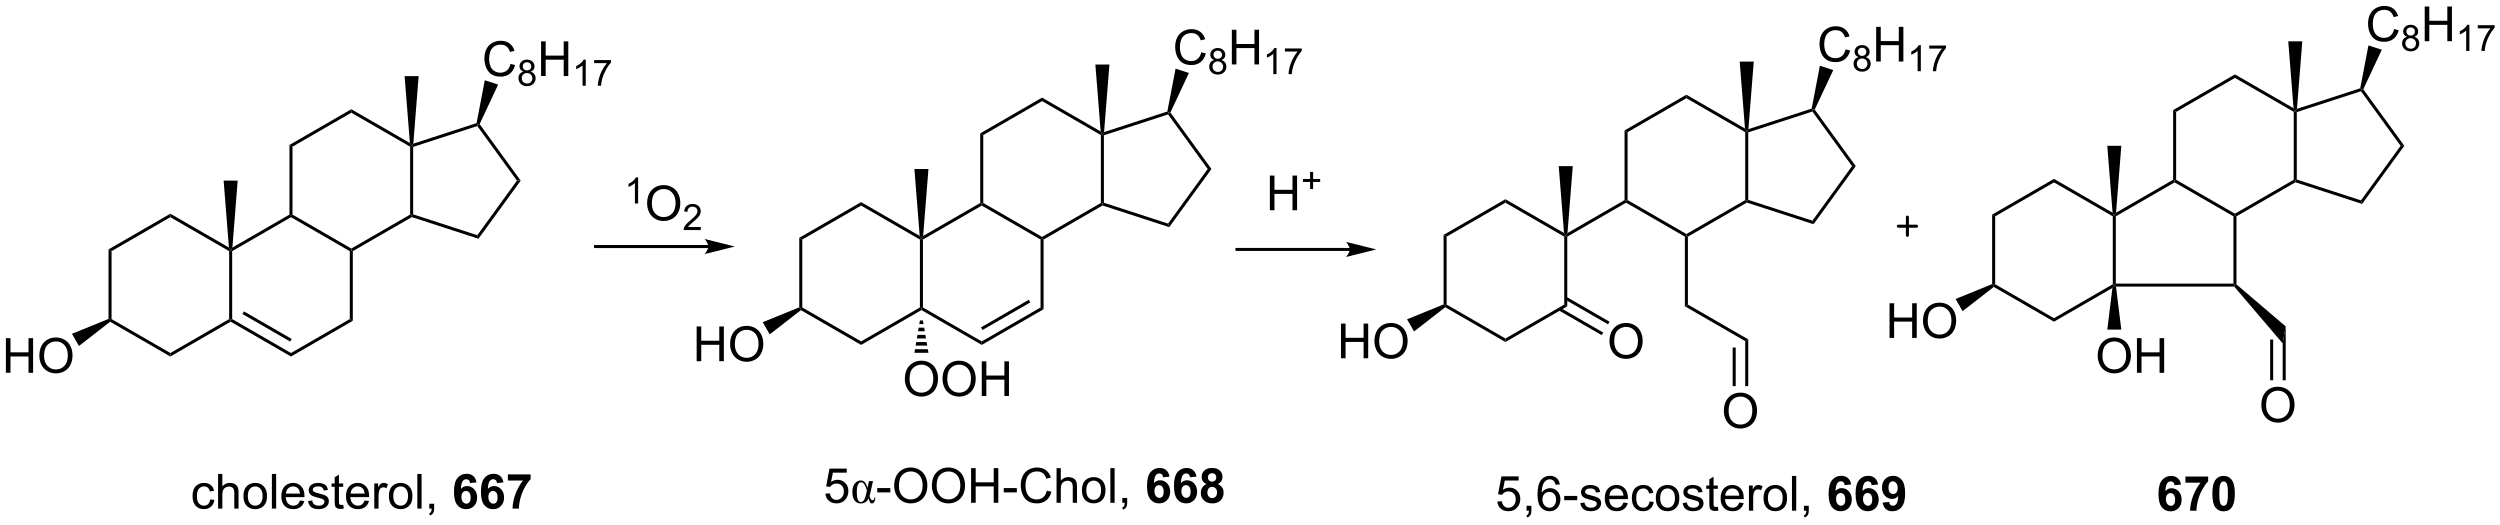 <?xml version="1.0" encoding="UTF-8"?>
<!DOCTYPE svg PUBLIC '-//W3C//DTD SVG 1.0//EN'
          'http://www.w3.org/TR/2001/REC-SVG-20010904/DTD/svg10.dtd'>
<svg stroke-dasharray="none" shape-rendering="auto" xmlns="http://www.w3.org/2000/svg" font-family="'Dialog'" text-rendering="auto" width="1024" fill-opacity="1" color-interpolation="auto" color-rendering="auto" preserveAspectRatio="xMidYMid meet" font-size="12px" viewBox="0 0 1024 215" fill="black" xmlns:xlink="http://www.w3.org/1999/xlink" stroke="black" image-rendering="auto" stroke-miterlimit="10" stroke-linecap="square" stroke-linejoin="miter" font-style="normal" stroke-width="1" height="215" stroke-dashoffset="0" font-weight="normal" stroke-opacity="1"
><!--Generated by the Batik Graphics2D SVG Generator--><defs id="genericDefs"
  /><g
  ><defs id="defs1"
    ><clipPath clipPathUnits="userSpaceOnUse" id="clipPath1"
      ><path d="M2.286 1.614 L426.911 1.614 L426.911 90.487 L2.286 90.487 L2.286 1.614 Z"
      /></clipPath
      ><clipPath clipPathUnits="userSpaceOnUse" id="clipPath2"
      ><path d="M0.247 35.536 L0.247 121.938 L413.066 121.938 L413.066 35.536 Z"
      /></clipPath
    ></defs
    ><g transform="scale(2.412,2.412) translate(-2.286,-1.614) matrix(1.029,0,0,1.029,2.031,-34.938)"
    ><path d="M18.159 76.705 L18.659 76.994 L18.659 88.205 L18.409 88.349 L18.159 88.184 Z" stroke="none" clip-path="url(#clipPath2)"
    /></g
    ><g transform="matrix(2.481,0,0,2.481,-0.614,-88.147)"
    ><path d="M18.428 88.649 L18.409 88.349 L18.659 88.205 L28.369 93.811 L28.369 94.388 Z" stroke="none" clip-path="url(#clipPath2)"
    /></g
    ><g transform="matrix(2.481,0,0,2.481,-0.614,-88.147)"
    ><path d="M28.369 94.388 L28.369 93.811 L38.078 88.205 L38.328 88.349 L38.328 88.638 Z" stroke="none" clip-path="url(#clipPath2)"
    /></g
    ><g transform="matrix(2.481,0,0,2.481,-0.614,-88.147)"
    ><path d="M38.578 88.205 L38.328 88.349 L38.078 88.205 L38.078 76.994 L38.328 76.849 L38.578 76.994 Z" stroke="none" clip-path="url(#clipPath2)"
    /></g
    ><g transform="matrix(2.481,0,0,2.481,-0.614,-88.147)"
    ><path d="M38.042 76.396 L38.328 76.849 L38.078 76.994 L28.369 71.388 L28.369 70.811 Z" stroke="none" clip-path="url(#clipPath2)"
    /></g
    ><g transform="matrix(2.481,0,0,2.481,-0.614,-88.147)"
    ><path d="M28.369 70.811 L28.369 71.388 L18.659 76.994 L18.159 76.705 Z" stroke="none" clip-path="url(#clipPath2)"
    /></g
    ><g transform="matrix(2.481,0,0,2.481,-0.614,-88.147)"
    ><path d="M38.328 88.638 L38.328 88.349 L38.578 88.205 L48.287 93.811 L48.287 94.388 ZM40.273 87.371 L48.162 91.926 L48.412 91.493 L40.523 86.938 Z" stroke="none" clip-path="url(#clipPath2)"
    /></g
    ><g transform="matrix(2.481,0,0,2.481,-0.614,-88.147)"
    ><path d="M48.287 94.388 L48.287 93.811 L57.996 88.205 L58.496 88.494 Z" stroke="none" clip-path="url(#clipPath2)"
    /></g
    ><g transform="matrix(2.481,0,0,2.481,-0.614,-88.147)"
    ><path d="M58.496 88.494 L57.996 88.205 L57.996 76.994 L58.246 76.849 L58.496 76.994 Z" stroke="none" clip-path="url(#clipPath2)"
    /></g
    ><g transform="matrix(2.481,0,0,2.481,-0.614,-88.147)"
    ><path d="M58.246 76.561 L58.246 76.849 L57.996 76.994 L48.287 71.388 L48.287 71.099 L48.537 70.955 Z" stroke="none" clip-path="url(#clipPath2)"
    /></g
    ><g transform="matrix(2.481,0,0,2.481,-0.614,-88.147)"
    ><path d="M48.037 70.955 L48.287 71.099 L48.287 71.388 L38.578 76.994 L38.328 76.849 L38.614 76.396 Z" stroke="none" clip-path="url(#clipPath2)"
    /></g
    ><g transform="matrix(2.481,0,0,2.481,-0.614,-88.147)"
    ><path d="M58.496 76.994 L58.246 76.849 L58.246 76.561 L67.956 70.955 L68.206 71.099 L68.234 71.371 Z" stroke="none" clip-path="url(#clipPath2)"
    /></g
    ><g transform="matrix(2.481,0,0,2.481,-0.614,-88.147)"
    ><path d="M68.456 70.918 L68.206 71.099 L67.956 70.955 L67.956 59.744 L68.206 59.599 L68.456 59.781 Z" stroke="none" clip-path="url(#clipPath2)"
    /></g
    ><g transform="matrix(2.481,0,0,2.481,-0.614,-88.147)"
    ><path d="M67.92 59.146 L68.206 59.599 L67.956 59.744 L58.246 54.138 L58.246 53.561 Z" stroke="none" clip-path="url(#clipPath2)"
    /></g
    ><g transform="matrix(2.481,0,0,2.481,-0.614,-88.147)"
    ><path d="M58.246 53.561 L58.246 54.138 L48.537 59.744 L48.037 59.455 Z" stroke="none" clip-path="url(#clipPath2)"
    /></g
    ><g transform="matrix(2.481,0,0,2.481,-0.614,-88.147)"
    ><path d="M48.037 59.455 L48.537 59.744 L48.537 70.955 L48.287 71.099 L48.037 70.955 Z" stroke="none" clip-path="url(#clipPath2)"
    /></g
    ><g transform="matrix(2.481,0,0,2.481,-0.614,-88.147)"
    ><path d="M68.234 71.371 L68.206 71.099 L68.456 70.918 L79.047 74.359 L79.238 74.947 Z" stroke="none" clip-path="url(#clipPath2)"
    /></g
    ><g transform="matrix(2.481,0,0,2.481,-0.614,-88.147)"
    ><path d="M79.238 74.947 L79.047 74.359 L85.593 65.349 L86.211 65.349 Z" stroke="none" clip-path="url(#clipPath2)"
    /></g
    ><g transform="matrix(2.481,0,0,2.481,-0.614,-88.147)"
    ><path d="M86.211 65.349 L85.593 65.349 L79.047 56.34 L79.143 56.046 L79.431 56.016 Z" stroke="none" clip-path="url(#clipPath2)"
    /></g
    ><g transform="matrix(2.481,0,0,2.481,-0.614,-88.147)"
    ><path d="M78.927 55.853 L79.143 56.046 L79.047 56.34 L68.456 59.781 L68.206 59.599 L68.484 59.246 Z" stroke="none" clip-path="url(#clipPath2)"
    /></g
    ><g transform="matrix(2.481,0,0,2.481,-0.614,-88.147)"
    ><path d="M1.22 97.074 L1.22 91.348 L1.977 91.348 L1.977 93.699 L4.954 93.699 L4.954 91.348 L5.712 91.348 L5.712 97.074 L4.954 97.074 L4.954 94.374 L1.977 94.374 L1.977 97.074 L1.22 97.074 ZM6.744 94.285 Q6.744 92.858 7.51 92.053 Q8.275 91.246 9.486 91.246 Q10.278 91.246 10.914 91.626 Q11.552 92.004 11.885 92.681 Q12.221 93.358 12.221 94.218 Q12.221 95.09 11.869 95.777 Q11.518 96.465 10.872 96.819 Q10.229 97.173 9.481 97.173 Q8.674 97.173 8.036 96.783 Q7.401 96.389 7.072 95.715 Q6.744 95.038 6.744 94.285 ZM7.526 94.296 Q7.526 95.332 8.08 95.928 Q8.637 96.522 9.479 96.522 Q10.333 96.522 10.885 95.921 Q11.44 95.319 11.44 94.215 Q11.44 93.514 11.203 92.994 Q10.966 92.473 10.51 92.186 Q10.057 91.897 9.489 91.897 Q8.684 91.897 8.104 92.452 Q7.526 93.004 7.526 94.296 Z" stroke="none" clip-path="url(#clipPath2)"
    /></g
    ><g transform="matrix(2.481,0,0,2.481,-0.614,-88.147)"
    ><path d="M18.159 88.184 L18.409 88.349 L18.428 88.649 L13.284 92.648 L12.124 90.639 Z" stroke="none" clip-path="url(#clipPath2)"
    /></g
    ><g transform="matrix(2.481,0,0,2.481,-0.614,-88.147)"
    ><path d="M38.614 76.396 L38.328 76.849 L38.042 76.396 L37.168 65.349 L39.488 65.349 Z" stroke="none" clip-path="url(#clipPath2)"
    /></g
    ><g transform="matrix(2.481,0,0,2.481,-0.614,-88.147)"
    ><path d="M68.484 59.246 L68.206 59.599 L67.92 59.146 L67.046 48.099 L69.366 48.099 Z" stroke="none" clip-path="url(#clipPath2)"
    /></g
    ><g transform="matrix(2.481,0,0,2.481,-0.614,-88.147)"
    ><path d="M84.525 46.076 L85.282 46.266 Q85.046 47.201 84.426 47.693 Q83.806 48.182 82.913 48.182 Q81.986 48.182 81.405 47.805 Q80.827 47.427 80.522 46.714 Q80.22 45.998 80.22 45.177 Q80.22 44.281 80.561 43.617 Q80.905 42.951 81.535 42.604 Q82.165 42.258 82.923 42.258 Q83.782 42.258 84.368 42.695 Q84.954 43.133 85.186 43.927 L84.439 44.102 Q84.241 43.477 83.861 43.193 Q83.483 42.906 82.907 42.906 Q82.249 42.906 81.803 43.224 Q81.361 43.539 81.181 44.073 Q81.001 44.607 81.001 45.172 Q81.001 45.904 81.215 46.448 Q81.428 46.992 81.876 47.263 Q82.327 47.531 82.85 47.531 Q83.486 47.531 83.926 47.164 Q84.368 46.797 84.525 46.076 Z" stroke="none" clip-path="url(#clipPath2)"
    /></g
    ><g transform="matrix(2.481,0,0,2.481,-0.614,-88.147)"
    ><path d="M86.659 47.353 Q86.331 47.234 86.173 47.011 Q86.015 46.789 86.015 46.478 Q86.015 46.01 86.351 45.691 Q86.689 45.371 87.249 45.371 Q87.812 45.371 88.154 45.697 Q88.497 46.023 88.497 46.492 Q88.497 46.791 88.339 47.014 Q88.183 47.234 87.865 47.353 Q88.259 47.482 88.466 47.769 Q88.673 48.056 88.673 48.455 Q88.673 49.006 88.282 49.383 Q87.894 49.758 87.257 49.758 Q86.622 49.758 86.232 49.381 Q85.843 49.004 85.843 48.441 Q85.843 48.021 86.054 47.74 Q86.267 47.457 86.659 47.353 ZM86.554 46.461 Q86.554 46.765 86.749 46.959 Q86.947 47.152 87.261 47.152 Q87.566 47.152 87.759 46.961 Q87.954 46.767 87.954 46.49 Q87.954 46.199 87.753 46.002 Q87.554 45.804 87.255 45.804 Q86.952 45.804 86.753 45.998 Q86.554 46.191 86.554 46.461 ZM86.384 48.443 Q86.384 48.67 86.492 48.881 Q86.599 49.092 86.81 49.207 Q87.021 49.322 87.263 49.322 Q87.642 49.322 87.888 49.08 Q88.134 48.836 88.134 48.461 Q88.134 48.08 87.88 47.832 Q87.626 47.582 87.245 47.582 Q86.874 47.582 86.628 47.828 Q86.384 48.074 86.384 48.443 Z" stroke="none" clip-path="url(#clipPath2)"
    /></g
    ><g transform="matrix(2.481,0,0,2.481,-0.614,-88.147)"
    ><path d="M89.576 48.083 L89.576 42.357 L90.334 42.357 L90.334 44.708 L93.311 44.708 L93.311 42.357 L94.069 42.357 L94.069 48.083 L93.311 48.083 L93.311 45.383 L90.334 45.383 L90.334 48.083 L89.576 48.083 Z" stroke="none" clip-path="url(#clipPath2)"
    /></g
    ><g transform="matrix(2.481,0,0,2.481,-0.614,-88.147)"
    ><path d="M96.95 49.683 L96.422 49.683 L96.422 46.322 Q96.231 46.504 95.922 46.685 Q95.614 46.867 95.368 46.959 L95.368 46.449 Q95.809 46.24 96.139 45.945 Q96.471 45.648 96.61 45.371 L96.95 45.371 L96.95 49.683 ZM98.335 45.951 L98.335 45.443 L101.115 45.443 L101.115 45.853 Q100.704 46.291 100.302 47.015 Q99.9 47.738 99.679 48.502 Q99.521 49.041 99.478 49.683 L98.935 49.683 Q98.945 49.176 99.134 48.459 Q99.326 47.74 99.681 47.074 Q100.036 46.408 100.439 45.951 L98.335 45.951 Z" stroke="none" clip-path="url(#clipPath2)"
    /></g
    ><g transform="matrix(2.481,0,0,2.481,-0.614,-88.147)"
    ><path d="M79.431 56.016 L79.143 56.046 L78.927 55.853 L80.284 48.778 L82.491 49.495 Z" stroke="none" clip-path="url(#clipPath2)"
    /></g
    ><g transform="matrix(2.481,0,0,2.481,-0.614,-88.147)"
    ><path d="M34.957 117.974 L35.65 118.065 Q35.535 118.779 35.069 119.185 Q34.603 119.589 33.923 119.589 Q33.072 119.589 32.553 119.032 Q32.035 118.474 32.035 117.435 Q32.035 116.763 32.257 116.261 Q32.48 115.755 32.936 115.505 Q33.392 115.253 33.926 115.253 Q34.603 115.253 35.033 115.594 Q35.462 115.935 35.582 116.565 L34.9 116.67 Q34.801 116.253 34.553 116.042 Q34.306 115.831 33.955 115.831 Q33.423 115.831 33.09 116.211 Q32.759 116.591 32.759 117.417 Q32.759 118.253 33.08 118.633 Q33.4 119.011 33.915 119.011 Q34.33 119.011 34.605 118.758 Q34.884 118.503 34.957 117.974 ZM36.251 119.495 L36.251 113.769 L36.955 113.769 L36.955 115.823 Q37.447 115.253 38.197 115.253 Q38.658 115.253 38.996 115.435 Q39.337 115.615 39.483 115.935 Q39.629 116.255 39.629 116.865 L39.629 119.495 L38.926 119.495 L38.926 116.865 Q38.926 116.339 38.697 116.099 Q38.47 115.857 38.051 115.857 Q37.738 115.857 37.462 116.021 Q37.189 116.183 37.072 116.461 Q36.955 116.737 36.955 117.224 L36.955 119.495 L36.251 119.495 ZM40.438 117.42 Q40.438 116.269 41.078 115.714 Q41.615 115.253 42.383 115.253 Q43.24 115.253 43.781 115.813 Q44.326 116.373 44.326 117.362 Q44.326 118.162 44.083 118.623 Q43.844 119.081 43.386 119.336 Q42.927 119.589 42.383 119.589 Q41.513 119.589 40.974 119.032 Q40.438 118.472 40.438 117.42 ZM41.161 117.42 Q41.161 118.216 41.508 118.615 Q41.857 119.011 42.383 119.011 Q42.906 119.011 43.253 118.612 Q43.602 118.214 43.602 117.396 Q43.602 116.628 43.253 116.232 Q42.904 115.834 42.383 115.834 Q41.857 115.834 41.508 116.23 Q41.161 116.623 41.161 117.42 ZM45.134 119.495 L45.134 113.769 L45.837 113.769 L45.837 119.495 L45.134 119.495 ZM49.766 118.159 L50.492 118.248 Q50.32 118.886 49.854 119.237 Q49.391 119.589 48.669 119.589 Q47.758 119.589 47.224 119.029 Q46.693 118.466 46.693 117.456 Q46.693 116.409 47.232 115.831 Q47.771 115.253 48.63 115.253 Q49.461 115.253 49.987 115.821 Q50.516 116.386 50.516 117.412 Q50.516 117.474 50.513 117.599 L47.419 117.599 Q47.458 118.284 47.805 118.649 Q48.154 119.011 48.672 119.011 Q49.06 119.011 49.333 118.808 Q49.607 118.605 49.766 118.159 ZM47.458 117.021 L49.773 117.021 Q49.727 116.498 49.508 116.237 Q49.172 115.831 48.638 115.831 Q48.154 115.831 47.823 116.157 Q47.492 116.48 47.458 117.021 ZM51.095 118.255 L51.79 118.146 Q51.848 118.565 52.116 118.789 Q52.384 119.011 52.863 119.011 Q53.348 119.011 53.582 118.813 Q53.816 118.615 53.816 118.349 Q53.816 118.112 53.611 117.974 Q53.465 117.88 52.892 117.737 Q52.118 117.542 51.819 117.399 Q51.52 117.255 51.366 117.005 Q51.212 116.753 51.212 116.448 Q51.212 116.17 51.337 115.935 Q51.465 115.698 51.684 115.542 Q51.848 115.42 52.132 115.336 Q52.415 115.253 52.738 115.253 Q53.228 115.253 53.595 115.394 Q53.965 115.534 54.139 115.774 Q54.316 116.013 54.384 116.417 L53.697 116.511 Q53.65 116.19 53.423 116.011 Q53.199 115.831 52.79 115.831 Q52.306 115.831 52.098 115.993 Q51.892 116.151 51.892 116.365 Q51.892 116.503 51.978 116.612 Q52.064 116.724 52.246 116.8 Q52.353 116.839 52.868 116.98 Q53.613 117.177 53.908 117.305 Q54.205 117.433 54.371 117.675 Q54.54 117.917 54.54 118.276 Q54.54 118.628 54.335 118.938 Q54.129 119.248 53.741 119.42 Q53.355 119.589 52.868 119.589 Q52.059 119.589 51.634 119.253 Q51.212 118.917 51.095 118.255 ZM56.91 118.865 L57.012 119.487 Q56.715 119.55 56.48 119.55 Q56.098 119.55 55.887 119.43 Q55.676 119.308 55.59 119.11 Q55.504 118.912 55.504 118.279 L55.504 115.894 L54.988 115.894 L54.988 115.347 L55.504 115.347 L55.504 114.318 L56.205 113.896 L56.205 115.347 L56.91 115.347 L56.91 115.894 L56.205 115.894 L56.205 118.318 Q56.205 118.62 56.241 118.706 Q56.277 118.792 56.361 118.844 Q56.447 118.894 56.603 118.894 Q56.72 118.894 56.91 118.865 ZM60.438 118.159 L61.164 118.248 Q60.992 118.886 60.526 119.237 Q60.062 119.589 59.341 119.589 Q58.43 119.589 57.896 119.029 Q57.365 118.466 57.365 117.456 Q57.365 116.409 57.904 115.831 Q58.443 115.253 59.302 115.253 Q60.133 115.253 60.659 115.821 Q61.188 116.386 61.188 117.412 Q61.188 117.474 61.185 117.599 L58.091 117.599 Q58.13 118.284 58.477 118.649 Q58.826 119.011 59.344 119.011 Q59.732 119.011 60.005 118.808 Q60.279 118.605 60.438 118.159 ZM58.13 117.021 L60.445 117.021 Q60.398 116.498 60.18 116.237 Q59.844 115.831 59.31 115.831 Q58.826 115.831 58.495 116.157 Q58.164 116.48 58.13 117.021 ZM62.04 119.495 L62.04 115.347 L62.673 115.347 L62.673 115.974 Q62.915 115.534 63.118 115.394 Q63.324 115.253 63.572 115.253 Q63.926 115.253 64.293 115.48 L64.051 116.13 Q63.793 115.98 63.535 115.98 Q63.306 115.98 63.121 116.118 Q62.939 116.255 62.861 116.503 Q62.743 116.878 62.743 117.323 L62.743 119.495 L62.04 119.495 ZM64.449 117.42 Q64.449 116.269 65.09 115.714 Q65.626 115.253 66.395 115.253 Q67.251 115.253 67.793 115.813 Q68.337 116.373 68.337 117.362 Q68.337 118.162 68.095 118.623 Q67.856 119.081 67.397 119.336 Q66.939 119.589 66.395 119.589 Q65.525 119.589 64.986 119.032 Q64.449 118.472 64.449 117.42 ZM65.173 117.42 Q65.173 118.216 65.52 118.615 Q65.868 119.011 66.395 119.011 Q66.918 119.011 67.264 118.612 Q67.613 118.214 67.613 117.396 Q67.613 116.628 67.264 116.232 Q66.915 115.834 66.395 115.834 Q65.868 115.834 65.52 116.23 Q65.173 116.623 65.173 117.42 ZM69.146 119.495 L69.146 113.769 L69.849 113.769 L69.849 119.495 L69.146 119.495 ZM71.121 119.495 L71.121 118.693 L71.923 118.693 L71.923 119.495 Q71.923 119.938 71.767 120.209 Q71.611 120.48 71.27 120.628 L71.074 120.328 Q71.298 120.23 71.402 120.039 Q71.509 119.852 71.52 119.495 L71.121 119.495 Z" stroke="none" clip-path="url(#clipPath2)"
    /></g
    ><g transform="matrix(2.481,0,0,2.481,-0.614,-88.147)"
    ><path d="M78.915 115.17 L77.853 115.287 Q77.814 114.959 77.65 114.802 Q77.486 114.646 77.223 114.646 Q76.876 114.646 76.634 114.959 Q76.395 115.271 76.332 116.261 Q76.744 115.776 77.353 115.776 Q78.04 115.776 78.53 116.3 Q79.02 116.823 79.02 117.651 Q79.02 118.529 78.504 119.063 Q77.988 119.594 77.181 119.594 Q76.314 119.594 75.754 118.92 Q75.197 118.245 75.197 116.709 Q75.197 115.136 75.777 114.44 Q76.361 113.745 77.29 113.745 Q77.942 113.745 78.369 114.11 Q78.798 114.474 78.915 115.17 ZM76.426 117.565 Q76.426 118.099 76.671 118.391 Q76.918 118.683 77.236 118.683 Q77.54 118.683 77.744 118.446 Q77.947 118.206 77.947 117.662 Q77.947 117.105 77.728 116.844 Q77.509 116.584 77.181 116.584 Q76.863 116.584 76.645 116.834 Q76.426 117.081 76.426 117.565 ZM83.365 115.17 L82.302 115.287 Q82.263 114.959 82.099 114.802 Q81.935 114.646 81.672 114.646 Q81.326 114.646 81.083 114.959 Q80.844 115.271 80.781 116.261 Q81.193 115.776 81.802 115.776 Q82.49 115.776 82.979 116.3 Q83.469 116.823 83.469 117.651 Q83.469 118.529 82.953 119.063 Q82.438 119.594 81.63 119.594 Q80.763 119.594 80.203 118.92 Q79.646 118.245 79.646 116.709 Q79.646 115.136 80.227 114.44 Q80.81 113.745 81.74 113.745 Q82.391 113.745 82.818 114.11 Q83.248 114.474 83.365 115.17 ZM80.875 117.565 Q80.875 118.099 81.12 118.391 Q81.367 118.683 81.685 118.683 Q81.99 118.683 82.193 118.446 Q82.396 118.206 82.396 117.662 Q82.396 117.105 82.177 116.844 Q81.958 116.584 81.63 116.584 Q81.313 116.584 81.094 116.834 Q80.875 117.081 80.875 117.565 ZM84.095 114.865 L84.095 113.847 L87.848 113.847 L87.848 114.644 Q87.384 115.099 86.902 115.956 Q86.423 116.81 86.171 117.774 Q85.918 118.737 85.923 119.495 L84.863 119.495 Q84.892 118.308 85.353 117.073 Q85.817 115.839 86.59 114.865 L84.095 114.865 Z" stroke="none" clip-path="url(#clipPath2)"
    /></g
    ><g transform="matrix(2.481,0,0,2.481,-0.614,-88.147)"
    ><path d="M117.193 75.979 L98.568 75.979 L98.318 75.979 L98.318 76.479 L98.568 76.479 L117.193 76.479 L117.443 76.479 L117.443 75.979 L117.193 75.979 ZM121.568 76.229 L116.568 74.979 C116.568 74.979 117.193 75.682 117.193 76.229 C117.193 76.776 116.568 77.479 116.568 77.479 Z" stroke="none" clip-path="url(#clipPath2)"
    /></g
    ><g transform="matrix(2.481,0,0,2.481,-0.614,-88.147)"
    ><path d="M105.596 69.117 L105.068 69.117 L105.068 65.755 Q104.877 65.937 104.568 66.118 Q104.26 66.3 104.014 66.392 L104.014 65.882 Q104.455 65.673 104.785 65.378 Q105.117 65.081 105.256 64.804 L105.596 64.804 L105.596 69.117 Z" stroke="none" clip-path="url(#clipPath2)"
    /></g
    ><g transform="matrix(2.481,0,0,2.481,-0.614,-88.147)"
    ><path d="M107.084 69.127 Q107.084 67.7 107.85 66.896 Q108.616 66.088 109.826 66.088 Q110.618 66.088 111.254 66.469 Q111.892 66.846 112.225 67.523 Q112.561 68.2 112.561 69.06 Q112.561 69.932 112.209 70.62 Q111.858 71.307 111.212 71.661 Q110.569 72.016 109.821 72.016 Q109.014 72.016 108.376 71.625 Q107.741 71.232 107.412 70.557 Q107.084 69.88 107.084 69.127 ZM107.866 69.138 Q107.866 70.174 108.42 70.771 Q108.978 71.364 109.819 71.364 Q110.673 71.364 111.225 70.763 Q111.78 70.161 111.78 69.057 Q111.78 68.357 111.543 67.836 Q111.306 67.315 110.85 67.028 Q110.397 66.739 109.829 66.739 Q109.024 66.739 108.444 67.294 Q107.866 67.846 107.866 69.138 Z" stroke="none" clip-path="url(#clipPath2)"
    /></g
    ><g transform="matrix(2.481,0,0,2.481,-0.614,-88.147)"
    ><path d="M115.941 73.009 L115.941 73.516 L113.101 73.516 Q113.095 73.325 113.163 73.149 Q113.271 72.86 113.509 72.579 Q113.749 72.298 114.2 71.929 Q114.9 71.354 115.146 71.019 Q115.392 70.683 115.392 70.384 Q115.392 70.071 115.167 69.856 Q114.944 69.639 114.583 69.639 Q114.202 69.639 113.974 69.868 Q113.745 70.097 113.743 70.501 L113.2 70.446 Q113.257 69.839 113.62 69.522 Q113.984 69.204 114.595 69.204 Q115.214 69.204 115.573 69.548 Q115.935 69.889 115.935 70.395 Q115.935 70.653 115.829 70.903 Q115.724 71.151 115.478 71.427 Q115.234 71.702 114.665 72.183 Q114.191 72.581 114.056 72.724 Q113.921 72.866 113.833 73.009 L115.941 73.009 Z" stroke="none" clip-path="url(#clipPath2)"
    /></g
    ><g transform="matrix(2.481,0,0,2.481,-0.614,-88.147)"
    ><path d="M132.201 74.788 L132.701 75.077 L132.701 86.288 L132.451 86.433 L132.201 86.267 Z" stroke="none" clip-path="url(#clipPath2)"
    /></g
    ><g transform="matrix(2.481,0,0,2.481,-0.614,-88.147)"
    ><path d="M132.469 86.732 L132.451 86.433 L132.701 86.288 L142.41 91.894 L142.41 92.471 Z" stroke="none" clip-path="url(#clipPath2)"
    /></g
    ><g transform="matrix(2.481,0,0,2.481,-0.614,-88.147)"
    ><path d="M142.41 92.471 L142.41 91.894 L152.12 86.288 L152.37 86.433 L152.37 86.721 Z" stroke="none" clip-path="url(#clipPath2)"
    /></g
    ><g transform="matrix(2.481,0,0,2.481,-0.614,-88.147)"
    ><path d="M152.62 86.288 L152.37 86.433 L152.12 86.288 L152.12 75.077 L152.37 74.933 L152.62 75.077 Z" stroke="none" clip-path="url(#clipPath2)"
    /></g
    ><g transform="matrix(2.481,0,0,2.481,-0.614,-88.147)"
    ><path d="M152.084 74.479 L152.37 74.933 L152.12 75.077 L142.41 69.471 L142.41 68.894 Z" stroke="none" clip-path="url(#clipPath2)"
    /></g
    ><g transform="matrix(2.481,0,0,2.481,-0.614,-88.147)"
    ><path d="M142.41 68.894 L142.41 69.471 L132.701 75.077 L132.201 74.788 Z" stroke="none" clip-path="url(#clipPath2)"
    /></g
    ><g transform="matrix(2.481,0,0,2.481,-0.614,-88.147)"
    ><path d="M152.37 86.721 L152.37 86.433 L152.62 86.288 L162.329 91.894 L162.329 92.471 Z" stroke="none" clip-path="url(#clipPath2)"
    /></g
    ><g transform="matrix(2.481,0,0,2.481,-0.614,-88.147)"
    ><path d="M162.329 92.471 L162.329 91.894 L172.038 86.288 L172.538 86.577 ZM162.454 90.009 L170.343 85.454 L170.093 85.021 L162.204 89.576 Z" stroke="none" clip-path="url(#clipPath2)"
    /></g
    ><g transform="matrix(2.481,0,0,2.481,-0.614,-88.147)"
    ><path d="M172.538 86.577 L172.038 86.288 L172.038 75.077 L172.288 74.933 L172.538 75.077 Z" stroke="none" clip-path="url(#clipPath2)"
    /></g
    ><g transform="matrix(2.481,0,0,2.481,-0.614,-88.147)"
    ><path d="M172.288 74.644 L172.288 74.933 L172.038 75.077 L162.329 69.471 L162.329 69.183 L162.579 69.038 Z" stroke="none" clip-path="url(#clipPath2)"
    /></g
    ><g transform="matrix(2.481,0,0,2.481,-0.614,-88.147)"
    ><path d="M162.079 69.038 L162.329 69.183 L162.329 69.471 L152.62 75.077 L152.37 74.933 L152.655 74.479 Z" stroke="none" clip-path="url(#clipPath2)"
    /></g
    ><g transform="matrix(2.481,0,0,2.481,-0.614,-88.147)"
    ><path d="M172.538 75.077 L172.288 74.933 L172.288 74.644 L181.997 69.038 L182.247 69.183 L182.276 69.455 Z" stroke="none" clip-path="url(#clipPath2)"
    /></g
    ><g transform="matrix(2.481,0,0,2.481,-0.614,-88.147)"
    ><path d="M182.497 69.001 L182.247 69.183 L181.997 69.038 L181.997 57.827 L182.247 57.683 L182.497 57.864 Z" stroke="none" clip-path="url(#clipPath2)"
    /></g
    ><g transform="matrix(2.481,0,0,2.481,-0.614,-88.147)"
    ><path d="M181.962 57.229 L182.247 57.683 L181.997 57.827 L172.288 52.221 L172.288 51.644 Z" stroke="none" clip-path="url(#clipPath2)"
    /></g
    ><g transform="matrix(2.481,0,0,2.481,-0.614,-88.147)"
    ><path d="M172.288 51.644 L172.288 52.221 L162.579 57.827 L162.079 57.538 Z" stroke="none" clip-path="url(#clipPath2)"
    /></g
    ><g transform="matrix(2.481,0,0,2.481,-0.614,-88.147)"
    ><path d="M162.079 57.538 L162.579 57.827 L162.579 69.038 L162.329 69.183 L162.079 69.038 Z" stroke="none" clip-path="url(#clipPath2)"
    /></g
    ><g transform="matrix(2.481,0,0,2.481,-0.614,-88.147)"
    ><path d="M182.276 69.455 L182.247 69.183 L182.497 69.001 L193.089 72.442 L193.28 73.03 Z" stroke="none" clip-path="url(#clipPath2)"
    /></g
    ><g transform="matrix(2.481,0,0,2.481,-0.614,-88.147)"
    ><path d="M193.28 73.03 L193.089 72.442 L199.635 63.433 L200.253 63.433 Z" stroke="none" clip-path="url(#clipPath2)"
    /></g
    ><g transform="matrix(2.481,0,0,2.481,-0.614,-88.147)"
    ><path d="M200.253 63.433 L199.635 63.433 L193.089 54.423 L193.185 54.129 L193.472 54.1 Z" stroke="none" clip-path="url(#clipPath2)"
    /></g
    ><g transform="matrix(2.481,0,0,2.481,-0.614,-88.147)"
    ><path d="M192.969 53.936 L193.185 54.129 L193.089 54.423 L182.497 57.864 L182.247 57.683 L182.525 57.33 Z" stroke="none" clip-path="url(#clipPath2)"
    /></g
    ><g transform="matrix(2.481,0,0,2.481,-0.614,-88.147)"
    ><path d="M115.261 95.158 L115.261 89.431 L116.019 89.431 L116.019 91.783 L118.996 91.783 L118.996 89.431 L119.753 89.431 L119.753 95.158 L118.996 95.158 L118.996 92.457 L116.019 92.457 L116.019 95.158 L115.261 95.158 ZM120.786 92.368 Q120.786 90.942 121.552 90.137 Q122.317 89.329 123.528 89.329 Q124.32 89.329 124.955 89.71 Q125.593 90.087 125.927 90.764 Q126.263 91.442 126.263 92.301 Q126.263 93.173 125.911 93.861 Q125.559 94.548 124.914 94.902 Q124.27 95.257 123.523 95.257 Q122.716 95.257 122.078 94.866 Q121.442 94.473 121.114 93.798 Q120.786 93.121 120.786 92.368 ZM121.567 92.379 Q121.567 93.415 122.122 94.012 Q122.679 94.606 123.52 94.606 Q124.374 94.606 124.927 94.004 Q125.481 93.402 125.481 92.298 Q125.481 91.598 125.244 91.077 Q125.007 90.556 124.552 90.27 Q124.099 89.981 123.531 89.981 Q122.726 89.981 122.145 90.535 Q121.567 91.087 121.567 92.379 Z" stroke="none" clip-path="url(#clipPath2)"
    /></g
    ><g transform="matrix(2.481,0,0,2.481,-0.614,-88.147)"
    ><path d="M132.201 86.267 L132.451 86.433 L132.469 86.732 L127.326 90.731 L126.166 88.722 Z" stroke="none" clip-path="url(#clipPath2)"
    /></g
    ><g transform="matrix(2.481,0,0,2.481,-0.614,-88.147)"
    ><path d="M152.655 74.479 L152.37 74.933 L152.084 74.479 L151.21 63.433 L153.53 63.433 Z" stroke="none" clip-path="url(#clipPath2)"
    /></g
    ><g transform="matrix(2.481,0,0,2.481,-0.614,-88.147)"
    ><path d="M182.525 57.33 L182.247 57.683 L181.962 57.229 L181.087 46.183 L183.407 46.183 Z" stroke="none" clip-path="url(#clipPath2)"
    /></g
    ><g transform="matrix(2.481,0,0,2.481,-0.614,-88.147)"
    ><path d="M198.566 44.159 L199.324 44.349 Q199.087 45.284 198.468 45.776 Q197.848 46.266 196.954 46.266 Q196.027 46.266 195.447 45.888 Q194.869 45.511 194.564 44.797 Q194.262 44.081 194.262 43.261 Q194.262 42.365 194.603 41.701 Q194.947 41.034 195.577 40.688 Q196.207 40.341 196.965 40.341 Q197.824 40.341 198.41 40.779 Q198.996 41.216 199.228 42.011 L198.481 42.185 Q198.283 41.56 197.902 41.276 Q197.525 40.99 196.949 40.99 Q196.29 40.99 195.845 41.307 Q195.402 41.623 195.223 42.156 Q195.043 42.69 195.043 43.255 Q195.043 43.987 195.256 44.531 Q195.47 45.076 195.918 45.346 Q196.369 45.615 196.892 45.615 Q197.527 45.615 197.968 45.248 Q198.41 44.88 198.566 44.159 Z" stroke="none" clip-path="url(#clipPath2)"
    /></g
    ><g transform="matrix(2.481,0,0,2.481,-0.614,-88.147)"
    ><path d="M200.701 45.437 Q200.373 45.318 200.215 45.095 Q200.057 44.872 200.057 44.562 Q200.057 44.093 200.393 43.775 Q200.73 43.454 201.291 43.454 Q201.853 43.454 202.195 43.781 Q202.539 44.107 202.539 44.575 Q202.539 44.874 202.381 45.097 Q202.225 45.318 201.906 45.437 Q202.301 45.566 202.508 45.853 Q202.715 46.14 202.715 46.538 Q202.715 47.089 202.324 47.466 Q201.935 47.841 201.299 47.841 Q200.664 47.841 200.273 47.464 Q199.885 47.087 199.885 46.525 Q199.885 46.105 200.096 45.823 Q200.309 45.54 200.701 45.437 ZM200.596 44.544 Q200.596 44.849 200.791 45.042 Q200.988 45.236 201.303 45.236 Q201.607 45.236 201.801 45.044 Q201.996 44.851 201.996 44.573 Q201.996 44.282 201.795 44.085 Q201.596 43.888 201.297 43.888 Q200.994 43.888 200.795 44.081 Q200.596 44.275 200.596 44.544 ZM200.426 46.527 Q200.426 46.753 200.533 46.964 Q200.641 47.175 200.851 47.29 Q201.062 47.406 201.305 47.406 Q201.684 47.406 201.93 47.163 Q202.176 46.919 202.176 46.544 Q202.176 46.163 201.922 45.915 Q201.668 45.665 201.287 45.665 Q200.916 45.665 200.67 45.911 Q200.426 46.157 200.426 46.527 Z" stroke="none" clip-path="url(#clipPath2)"
    /></g
    ><g transform="matrix(2.481,0,0,2.481,-0.614,-88.147)"
    ><path d="M203.618 46.167 L203.618 40.44 L204.376 40.44 L204.376 42.792 L207.352 42.792 L207.352 40.44 L208.11 40.44 L208.11 46.167 L207.352 46.167 L207.352 43.466 L204.376 43.466 L204.376 46.167 L203.618 46.167 Z" stroke="none" clip-path="url(#clipPath2)"
    /></g
    ><g transform="matrix(2.481,0,0,2.481,-0.614,-88.147)"
    ><path d="M210.991 47.767 L210.464 47.767 L210.464 44.406 Q210.273 44.587 209.964 44.769 Q209.655 44.95 209.409 45.042 L209.409 44.532 Q209.851 44.323 210.181 44.029 Q210.513 43.732 210.651 43.454 L210.991 43.454 L210.991 47.767 ZM212.377 44.034 L212.377 43.527 L215.156 43.527 L215.156 43.937 Q214.746 44.374 214.344 45.099 Q213.941 45.822 213.721 46.585 Q213.562 47.124 213.519 47.767 L212.977 47.767 Q212.986 47.259 213.176 46.542 Q213.367 45.823 213.723 45.157 Q214.078 44.491 214.481 44.034 L212.377 44.034 Z" stroke="none" clip-path="url(#clipPath2)"
    /></g
    ><g transform="matrix(2.481,0,0,2.481,-0.614,-88.147)"
    ><path d="M193.472 54.1 L193.185 54.129 L192.969 53.936 L194.326 46.862 L196.533 47.579 Z" stroke="none" clip-path="url(#clipPath2)"
    /></g
    ><g transform="matrix(2.481,0,0,2.481,-0.614,-88.147)"
    ><path d="M136.514 117.037 L137.251 116.974 Q137.335 117.513 137.632 117.784 Q137.931 118.055 138.353 118.055 Q138.861 118.055 139.212 117.672 Q139.564 117.289 139.564 116.657 Q139.564 116.055 139.225 115.709 Q138.889 115.36 138.343 115.36 Q138.001 115.36 137.728 115.516 Q137.454 115.67 137.298 115.914 L136.639 115.829 L137.194 112.888 L140.041 112.888 L140.041 113.56 L137.757 113.56 L137.447 115.099 Q137.962 114.74 138.53 114.74 Q139.28 114.74 139.796 115.261 Q140.311 115.779 140.311 116.594 Q140.311 117.373 139.858 117.938 Q139.306 118.636 138.353 118.636 Q137.572 118.636 137.077 118.198 Q136.585 117.758 136.514 117.037 Z" stroke="none" clip-path="url(#clipPath2)"
    /></g
    ><g transform="matrix(2.481,0,0,2.481,-0.614,-88.147)"
    ><path d="M143.708 114.959 L144.373 114.959 L143.971 116.766 Q143.854 117.282 143.81 117.399 Q143.966 118.118 144.263 118.118 Q144.615 118.118 144.628 117.633 L144.768 117.633 Q144.755 118.086 144.602 118.368 Q144.448 118.646 144.198 118.646 Q143.99 118.646 143.888 118.48 Q143.786 118.31 143.669 117.789 Q143.263 118.646 142.341 118.646 Q141.714 118.646 141.341 118.157 Q140.971 117.664 140.971 116.75 Q140.971 115.852 141.378 115.352 Q141.784 114.852 142.354 114.852 Q142.755 114.852 143.013 115.138 Q143.271 115.422 143.471 116.068 L143.708 114.959 ZM143.365 116.49 Q143.182 115.86 142.956 115.508 Q142.729 115.154 142.411 115.154 Q141.698 115.154 141.698 116.826 Q141.698 118.412 142.38 118.412 Q142.974 118.412 143.261 117.013 L143.365 116.49 Z" stroke="none" clip-path="url(#clipPath2)"
    /></g
    ><g transform="matrix(2.481,0,0,2.481,-0.614,-88.147)"
    ><path d="M145.077 116.818 L145.077 116.11 L147.236 116.11 L147.236 116.818 L145.077 116.818 ZM147.874 115.748 Q147.874 114.321 148.639 113.516 Q149.405 112.709 150.616 112.709 Q151.408 112.709 152.043 113.089 Q152.681 113.466 153.014 114.144 Q153.35 114.821 153.35 115.68 Q153.35 116.552 152.999 117.24 Q152.647 117.927 152.001 118.282 Q151.358 118.636 150.611 118.636 Q149.804 118.636 149.166 118.245 Q148.53 117.852 148.202 117.177 Q147.874 116.5 147.874 115.748 ZM148.655 115.758 Q148.655 116.795 149.21 117.391 Q149.767 117.985 150.608 117.985 Q151.462 117.985 152.014 117.383 Q152.569 116.782 152.569 115.677 Q152.569 114.977 152.332 114.456 Q152.095 113.935 151.639 113.649 Q151.186 113.36 150.619 113.36 Q149.814 113.36 149.233 113.914 Q148.655 114.466 148.655 115.758 ZM154.096 115.748 Q154.096 114.321 154.862 113.516 Q155.628 112.709 156.839 112.709 Q157.63 112.709 158.266 113.089 Q158.904 113.466 159.237 114.144 Q159.573 114.821 159.573 115.68 Q159.573 116.552 159.221 117.24 Q158.87 117.927 158.224 118.282 Q157.581 118.636 156.833 118.636 Q156.026 118.636 155.388 118.245 Q154.753 117.852 154.425 117.177 Q154.096 116.5 154.096 115.748 ZM154.878 115.758 Q154.878 116.795 155.432 117.391 Q155.99 117.985 156.831 117.985 Q157.685 117.985 158.237 117.383 Q158.792 116.782 158.792 115.677 Q158.792 114.977 158.555 114.456 Q158.318 113.935 157.862 113.649 Q157.409 113.36 156.841 113.36 Q156.036 113.36 155.456 113.914 Q154.878 114.466 154.878 115.758 ZM160.572 118.537 L160.572 112.81 L161.329 112.81 L161.329 115.162 L164.306 115.162 L164.306 112.81 L165.064 112.81 L165.064 118.537 L164.306 118.537 L164.306 115.836 L161.329 115.836 L161.329 118.537 L160.572 118.537 ZM165.964 116.818 L165.964 116.11 L168.123 116.11 L168.123 116.818 L165.964 116.818 ZM173.076 116.529 L173.833 116.719 Q173.596 117.654 172.977 118.146 Q172.357 118.636 171.464 118.636 Q170.536 118.636 169.956 118.258 Q169.378 117.88 169.073 117.167 Q168.771 116.451 168.771 115.63 Q168.771 114.735 169.112 114.071 Q169.456 113.404 170.086 113.058 Q170.716 112.711 171.474 112.711 Q172.333 112.711 172.919 113.149 Q173.505 113.586 173.737 114.38 L172.99 114.555 Q172.792 113.93 172.411 113.646 Q172.034 113.36 171.458 113.36 Q170.8 113.36 170.354 113.677 Q169.911 113.993 169.732 114.526 Q169.552 115.06 169.552 115.625 Q169.552 116.357 169.766 116.901 Q169.979 117.446 170.427 117.716 Q170.878 117.985 171.401 117.985 Q172.036 117.985 172.477 117.618 Q172.919 117.25 173.076 116.529 ZM174.679 118.537 L174.679 112.81 L175.382 112.81 L175.382 114.865 Q175.874 114.295 176.624 114.295 Q177.085 114.295 177.423 114.477 Q177.764 114.657 177.91 114.977 Q178.056 115.297 178.056 115.907 L178.056 118.537 L177.353 118.537 L177.353 115.907 Q177.353 115.38 177.124 115.141 Q176.897 114.899 176.478 114.899 Q176.166 114.899 175.889 115.063 Q175.616 115.224 175.499 115.503 Q175.382 115.779 175.382 116.266 L175.382 118.537 L174.679 118.537 ZM178.865 116.461 Q178.865 115.31 179.505 114.755 Q180.042 114.295 180.81 114.295 Q181.667 114.295 182.208 114.855 Q182.753 115.414 182.753 116.404 Q182.753 117.204 182.511 117.664 Q182.271 118.123 181.813 118.378 Q181.354 118.63 180.81 118.63 Q179.94 118.63 179.401 118.073 Q178.865 117.513 178.865 116.461 ZM179.589 116.461 Q179.589 117.258 179.935 117.657 Q180.284 118.052 180.81 118.052 Q181.333 118.052 181.68 117.654 Q182.029 117.255 182.029 116.438 Q182.029 115.67 181.68 115.274 Q181.331 114.875 180.81 114.875 Q180.284 114.875 179.935 115.271 Q179.589 115.664 179.589 116.461 ZM183.561 118.537 L183.561 112.81 L184.264 112.81 L184.264 118.537 L183.561 118.537 ZM185.536 118.537 L185.536 117.735 L186.339 117.735 L186.339 118.537 Q186.339 118.98 186.182 119.25 Q186.026 119.521 185.685 119.67 L185.49 119.37 Q185.714 119.271 185.818 119.081 Q185.925 118.894 185.935 118.537 L185.536 118.537 Z" stroke="none" clip-path="url(#clipPath2)"
    /></g
    ><g transform="matrix(2.481,0,0,2.481,-0.614,-88.147)"
    ><path d="M193.331 114.211 L192.268 114.329 Q192.229 114 192.065 113.844 Q191.901 113.688 191.638 113.688 Q191.292 113.688 191.05 114 Q190.81 114.313 190.748 115.302 Q191.159 114.818 191.768 114.818 Q192.456 114.818 192.946 115.341 Q193.435 115.865 193.435 116.693 Q193.435 117.571 192.919 118.105 Q192.404 118.636 191.596 118.636 Q190.729 118.636 190.169 117.961 Q189.612 117.287 189.612 115.75 Q189.612 114.177 190.193 113.482 Q190.776 112.787 191.706 112.787 Q192.357 112.787 192.784 113.151 Q193.214 113.516 193.331 114.211 ZM190.841 116.607 Q190.841 117.141 191.086 117.433 Q191.333 117.724 191.651 117.724 Q191.956 117.724 192.159 117.487 Q192.362 117.248 192.362 116.704 Q192.362 116.146 192.143 115.886 Q191.925 115.625 191.596 115.625 Q191.279 115.625 191.06 115.875 Q190.841 116.123 190.841 116.607 ZM197.78 114.211 L196.718 114.329 Q196.679 114 196.514 113.844 Q196.35 113.688 196.087 113.688 Q195.741 113.688 195.499 114 Q195.259 114.313 195.197 115.302 Q195.608 114.818 196.218 114.818 Q196.905 114.818 197.395 115.341 Q197.884 115.865 197.884 116.693 Q197.884 117.571 197.369 118.105 Q196.853 118.636 196.046 118.636 Q195.179 118.636 194.619 117.961 Q194.061 117.287 194.061 115.75 Q194.061 114.177 194.642 113.482 Q195.225 112.787 196.155 112.787 Q196.806 112.787 197.233 113.151 Q197.663 113.516 197.78 114.211 ZM195.291 116.607 Q195.291 117.141 195.535 117.433 Q195.783 117.724 196.1 117.724 Q196.405 117.724 196.608 117.487 Q196.811 117.248 196.811 116.704 Q196.811 116.146 196.593 115.886 Q196.374 115.625 196.046 115.625 Q195.728 115.625 195.509 115.875 Q195.291 116.123 195.291 116.607 ZM199.451 115.446 Q199.026 115.266 198.831 114.954 Q198.638 114.638 198.638 114.263 Q198.638 113.623 199.086 113.206 Q199.534 112.787 200.357 112.787 Q201.175 112.787 201.625 113.206 Q202.076 113.623 202.076 114.263 Q202.076 114.662 201.867 114.972 Q201.662 115.282 201.287 115.446 Q201.763 115.638 202.011 116.005 Q202.261 116.373 202.261 116.852 Q202.261 117.646 201.753 118.144 Q201.248 118.638 200.409 118.638 Q199.628 118.638 199.107 118.227 Q198.495 117.743 198.495 116.899 Q198.495 116.435 198.724 116.047 Q198.956 115.657 199.451 115.446 ZM199.677 114.341 Q199.677 114.67 199.862 114.855 Q200.05 115.037 200.357 115.037 Q200.669 115.037 200.857 114.852 Q201.044 114.664 201.044 114.336 Q201.044 114.029 200.859 113.844 Q200.675 113.657 200.37 113.657 Q200.052 113.657 199.865 113.844 Q199.677 114.032 199.677 114.341 ZM199.576 116.795 Q199.576 117.248 199.807 117.503 Q200.042 117.755 200.388 117.755 Q200.729 117.755 200.951 117.511 Q201.175 117.266 201.175 116.805 Q201.175 116.404 200.948 116.159 Q200.721 115.914 200.373 115.914 Q199.971 115.914 199.774 116.193 Q199.576 116.469 199.576 116.795 Z" stroke="none" clip-path="url(#clipPath2)"
    /></g
    ><g transform="matrix(2.481,0,0,2.481,-0.614,-88.147)"
    ><path d="M223.089 76.458 L204.464 76.458 L204.214 76.458 L204.214 76.958 L204.464 76.958 L223.089 76.958 L223.339 76.958 L223.339 76.458 L223.089 76.458 ZM227.464 76.708 L222.464 75.458 C222.464 75.458 223.089 76.161 223.089 76.708 C223.089 77.255 222.464 77.958 222.464 77.958 Z" stroke="none" clip-path="url(#clipPath2)"
    /></g
    ><g transform="matrix(2.481,0,0,2.481,-0.614,-88.147)"
    ><path d="M149.633 98.118 Q149.633 96.692 150.398 95.887 Q151.164 95.079 152.375 95.079 Q153.167 95.079 153.802 95.46 Q154.44 95.837 154.773 96.514 Q155.109 97.192 155.109 98.051 Q155.109 98.923 154.758 99.611 Q154.406 100.298 153.76 100.652 Q153.117 101.007 152.37 101.007 Q151.562 101.007 150.924 100.616 Q150.289 100.223 149.961 99.548 Q149.633 98.871 149.633 98.118 ZM150.414 98.129 Q150.414 99.165 150.969 99.762 Q151.526 100.356 152.367 100.356 Q153.221 100.356 153.773 99.754 Q154.328 99.152 154.328 98.048 Q154.328 97.348 154.091 96.827 Q153.854 96.306 153.398 96.02 Q152.945 95.731 152.377 95.731 Q151.573 95.731 150.992 96.285 Q150.414 96.837 150.414 98.129 ZM155.855 98.118 Q155.855 96.692 156.621 95.887 Q157.387 95.079 158.597 95.079 Q159.389 95.079 160.025 95.46 Q160.663 95.837 160.996 96.514 Q161.332 97.192 161.332 98.051 Q161.332 98.923 160.98 99.611 Q160.629 100.298 159.983 100.652 Q159.34 101.007 158.592 101.007 Q157.785 101.007 157.147 100.616 Q156.512 100.223 156.183 99.548 Q155.855 98.871 155.855 98.118 ZM156.637 98.129 Q156.637 99.165 157.191 99.762 Q157.749 100.356 158.59 100.356 Q159.444 100.356 159.996 99.754 Q160.551 99.152 160.551 98.048 Q160.551 97.348 160.314 96.827 Q160.077 96.306 159.621 96.02 Q159.168 95.731 158.6 95.731 Q157.795 95.731 157.215 96.285 Q156.637 96.837 156.637 98.129 ZM162.331 100.908 L162.331 95.181 L163.088 95.181 L163.088 97.533 L166.065 97.533 L166.065 95.181 L166.823 95.181 L166.823 100.908 L166.065 100.908 L166.065 98.207 L163.088 98.207 L163.088 100.908 L162.331 100.908 Z" stroke="none" clip-path="url(#clipPath2)"
    /></g
    ><g transform="matrix(2.481,0,0,2.481,-0.614,-88.147)"
    ><path d="M152.62 88.433 L152.721 89.027 L152.018 89.027 L152.12 88.433 ZM152.822 89.621 L152.923 90.215 L151.816 90.215 L151.917 89.621 ZM153.024 90.809 L153.125 91.403 L151.614 91.403 L151.715 90.809 ZM153.226 91.997 L153.327 92.591 L151.412 92.591 L151.513 91.997 ZM153.429 93.185 L153.53 93.779 L151.21 93.779 L151.311 93.185 Z" stroke="none" clip-path="url(#clipPath2)"
    /></g
    ><g transform="matrix(2.481,0,0,2.481,-0.614,-88.147)"
    ><path d="M209.896 70.239 L209.896 64.513 L210.654 64.513 L210.654 66.864 L213.63 66.864 L213.63 64.513 L214.388 64.513 L214.388 70.239 L213.63 70.239 L213.63 67.539 L210.654 67.539 L210.654 70.239 L209.896 70.239 Z" stroke="none" clip-path="url(#clipPath2)"
    /></g
    ><g transform="matrix(2.481,0,0,2.481,-0.614,-88.147)"
    ><path d="M216.536 66.744 L216.536 65.566 L215.367 65.566 L215.367 65.074 L216.536 65.074 L216.536 63.906 L217.035 63.906 L217.035 65.074 L218.202 65.074 L218.202 65.566 L217.035 65.566 L217.035 66.744 L216.536 66.744 Z" stroke="none" clip-path="url(#clipPath2)"
    /></g
    ><g transform="matrix(2.481,0,0,2.481,-0.614,-88.147)"
    ><path d="M238.576 74.309 L239.076 74.598 L239.076 85.809 L238.826 85.954 L238.576 85.788 Z" stroke="none" clip-path="url(#clipPath2)"
    /></g
    ><g transform="matrix(2.481,0,0,2.481,-0.614,-88.147)"
    ><path d="M238.845 86.253 L238.826 85.954 L239.076 85.809 L248.785 91.415 L248.785 91.992 Z" stroke="none" clip-path="url(#clipPath2)"
    /></g
    ><g transform="matrix(2.481,0,0,2.481,-0.614,-88.147)"
    ><path d="M248.785 91.992 L248.785 91.415 L258.495 85.809 L258.995 86.098 Z" stroke="none" clip-path="url(#clipPath2)"
    /></g
    ><g transform="matrix(2.481,0,0,2.481,-0.614,-88.147)"
    ><path d="M258.995 86.098 L258.495 85.809 L258.495 74.598 L258.745 74.454 L258.995 74.598 Z" stroke="none" clip-path="url(#clipPath2)"
    /></g
    ><g transform="matrix(2.481,0,0,2.481,-0.614,-88.147)"
    ><path d="M258.459 74 L258.745 74.454 L258.495 74.598 L248.785 68.992 L248.785 68.415 Z" stroke="none" clip-path="url(#clipPath2)"
    /></g
    ><g transform="matrix(2.481,0,0,2.481,-0.614,-88.147)"
    ><path d="M248.785 68.415 L248.785 68.992 L239.076 74.598 L238.576 74.309 Z" stroke="none" clip-path="url(#clipPath2)"
    /></g
    ><g transform="matrix(2.481,0,0,2.481,-0.614,-88.147)"
    ><path d="M265.967 91.889 Q265.967 90.462 266.733 89.658 Q267.498 88.85 268.709 88.85 Q269.501 88.85 270.136 89.231 Q270.774 89.608 271.108 90.285 Q271.443 90.962 271.443 91.822 Q271.443 92.694 271.092 93.382 Q270.74 94.069 270.094 94.423 Q269.451 94.778 268.704 94.778 Q267.897 94.778 267.259 94.387 Q266.623 93.994 266.295 93.319 Q265.967 92.642 265.967 91.889 ZM266.748 91.9 Q266.748 92.936 267.303 93.533 Q267.86 94.126 268.701 94.126 Q269.555 94.126 270.108 93.525 Q270.662 92.923 270.662 91.819 Q270.662 91.119 270.425 90.598 Q270.188 90.077 269.733 89.79 Q269.279 89.501 268.712 89.501 Q267.907 89.501 267.326 90.056 Q266.748 90.608 266.748 91.9 Z" stroke="none" clip-path="url(#clipPath2)"
    /></g
    ><g transform="matrix(2.481,0,0,2.481,-0.614,-88.147)"
    ><path d="M257.585 86.767 L264.684 90.866 L264.934 90.433 L257.835 86.335 ZM258.62 84.975 L265.719 89.074 L265.969 88.641 L258.87 84.542 Z" stroke="none" clip-path="url(#clipPath2)"
    /></g
    ><g transform="matrix(2.481,0,0,2.481,-0.614,-88.147)"
    ><path d="M278.913 85.809 L278.413 86.098 L278.413 74.598 L278.663 74.454 L278.913 74.598 Z" stroke="none" clip-path="url(#clipPath2)"
    /></g
    ><g transform="matrix(2.481,0,0,2.481,-0.614,-88.147)"
    ><path d="M278.663 74.165 L278.663 74.454 L278.413 74.598 L268.704 68.992 L268.704 68.704 L268.954 68.559 Z" stroke="none" clip-path="url(#clipPath2)"
    /></g
    ><g transform="matrix(2.481,0,0,2.481,-0.614,-88.147)"
    ><path d="M268.454 68.559 L268.704 68.704 L268.704 68.992 L258.995 74.598 L258.745 74.454 L259.031 74 Z" stroke="none" clip-path="url(#clipPath2)"
    /></g
    ><g transform="matrix(2.481,0,0,2.481,-0.614,-88.147)"
    ><path d="M278.913 74.598 L278.663 74.454 L278.663 74.165 L288.373 68.559 L288.623 68.704 L288.651 68.976 Z" stroke="none" clip-path="url(#clipPath2)"
    /></g
    ><g transform="matrix(2.481,0,0,2.481,-0.614,-88.147)"
    ><path d="M288.873 68.522 L288.623 68.704 L288.373 68.559 L288.373 57.348 L288.623 57.203 L288.873 57.385 Z" stroke="none" clip-path="url(#clipPath2)"
    /></g
    ><g transform="matrix(2.481,0,0,2.481,-0.614,-88.147)"
    ><path d="M288.337 56.75 L288.623 57.203 L288.373 57.348 L278.663 51.742 L278.663 51.165 Z" stroke="none" clip-path="url(#clipPath2)"
    /></g
    ><g transform="matrix(2.481,0,0,2.481,-0.614,-88.147)"
    ><path d="M278.663 51.165 L278.663 51.742 L268.954 57.348 L268.454 57.059 Z" stroke="none" clip-path="url(#clipPath2)"
    /></g
    ><g transform="matrix(2.481,0,0,2.481,-0.614,-88.147)"
    ><path d="M268.454 57.059 L268.954 57.348 L268.954 68.559 L268.704 68.704 L268.454 68.559 Z" stroke="none" clip-path="url(#clipPath2)"
    /></g
    ><g transform="matrix(2.481,0,0,2.481,-0.614,-88.147)"
    ><path d="M288.651 68.976 L288.623 68.704 L288.873 68.522 L299.464 71.963 L299.655 72.551 Z" stroke="none" clip-path="url(#clipPath2)"
    /></g
    ><g transform="matrix(2.481,0,0,2.481,-0.614,-88.147)"
    ><path d="M299.655 72.551 L299.464 71.963 L306.01 62.953 L306.628 62.953 Z" stroke="none" clip-path="url(#clipPath2)"
    /></g
    ><g transform="matrix(2.481,0,0,2.481,-0.614,-88.147)"
    ><path d="M306.628 62.953 L306.01 62.953 L299.464 53.944 L299.56 53.65 L299.847 53.62 Z" stroke="none" clip-path="url(#clipPath2)"
    /></g
    ><g transform="matrix(2.481,0,0,2.481,-0.614,-88.147)"
    ><path d="M299.344 53.457 L299.56 53.65 L299.464 53.944 L288.873 57.385 L288.623 57.203 L288.901 56.85 Z" stroke="none" clip-path="url(#clipPath2)"
    /></g
    ><g transform="matrix(2.481,0,0,2.481,-0.614,-88.147)"
    ><path d="M221.636 94.678 L221.636 88.952 L222.394 88.952 L222.394 91.303 L225.371 91.303 L225.371 88.952 L226.129 88.952 L226.129 94.678 L225.371 94.678 L225.371 91.978 L222.394 91.978 L222.394 94.678 L221.636 94.678 ZM227.161 91.889 Q227.161 90.462 227.927 89.658 Q228.692 88.85 229.903 88.85 Q230.695 88.85 231.33 89.231 Q231.968 89.608 232.302 90.285 Q232.638 90.962 232.638 91.822 Q232.638 92.694 232.286 93.382 Q231.935 94.069 231.289 94.423 Q230.645 94.778 229.898 94.778 Q229.091 94.778 228.453 94.387 Q227.817 93.994 227.489 93.319 Q227.161 92.642 227.161 91.889 ZM227.942 91.9 Q227.942 92.936 228.497 93.533 Q229.054 94.126 229.895 94.126 Q230.75 94.126 231.302 93.525 Q231.856 92.923 231.856 91.819 Q231.856 91.119 231.619 90.598 Q231.382 90.077 230.927 89.79 Q230.474 89.501 229.906 89.501 Q229.101 89.501 228.52 90.056 Q227.942 90.608 227.942 91.9 Z" stroke="none" clip-path="url(#clipPath2)"
    /></g
    ><g transform="matrix(2.481,0,0,2.481,-0.614,-88.147)"
    ><path d="M238.576 85.788 L238.826 85.954 L238.845 86.253 L233.701 90.252 L232.541 88.243 Z" stroke="none" clip-path="url(#clipPath2)"
    /></g
    ><g transform="matrix(2.481,0,0,2.481,-0.614,-88.147)"
    ><path d="M259.031 74 L258.745 74.454 L258.459 74 L257.585 62.953 L259.905 62.953 Z" stroke="none" clip-path="url(#clipPath2)"
    /></g
    ><g transform="matrix(2.481,0,0,2.481,-0.614,-88.147)"
    ><path d="M288.901 56.85 L288.623 57.203 L288.337 56.75 L287.462 45.703 L289.783 45.703 Z" stroke="none" clip-path="url(#clipPath2)"
    /></g
    ><g transform="matrix(2.481,0,0,2.481,-0.614,-88.147)"
    ><path d="M304.941 43.68 L305.699 43.87 Q305.462 44.805 304.842 45.297 Q304.223 45.787 303.329 45.787 Q302.402 45.787 301.822 45.409 Q301.243 45.031 300.939 44.318 Q300.637 43.602 300.637 42.781 Q300.637 41.886 300.978 41.221 Q301.322 40.555 301.952 40.208 Q302.582 39.862 303.34 39.862 Q304.199 39.862 304.785 40.3 Q305.371 40.737 305.603 41.531 L304.856 41.706 Q304.658 41.081 304.277 40.797 Q303.9 40.511 303.324 40.511 Q302.665 40.511 302.22 40.828 Q301.777 41.143 301.598 41.677 Q301.418 42.211 301.418 42.776 Q301.418 43.508 301.632 44.052 Q301.845 44.596 302.293 44.867 Q302.743 45.136 303.267 45.136 Q303.902 45.136 304.342 44.768 Q304.785 44.401 304.941 43.68 Z" stroke="none" clip-path="url(#clipPath2)"
    /></g
    ><g transform="matrix(2.481,0,0,2.481,-0.614,-88.147)"
    ><path d="M307.076 44.958 Q306.748 44.838 306.59 44.616 Q306.432 44.393 306.432 44.083 Q306.432 43.614 306.768 43.295 Q307.106 42.975 307.666 42.975 Q308.229 42.975 308.57 43.301 Q308.914 43.627 308.914 44.096 Q308.914 44.395 308.756 44.618 Q308.6 44.838 308.281 44.958 Q308.676 45.086 308.883 45.373 Q309.09 45.661 309.09 46.059 Q309.09 46.61 308.699 46.987 Q308.311 47.362 307.674 47.362 Q307.039 47.362 306.649 46.985 Q306.26 46.608 306.26 46.045 Q306.26 45.626 306.471 45.344 Q306.684 45.061 307.076 44.958 ZM306.971 44.065 Q306.971 44.37 307.166 44.563 Q307.363 44.756 307.678 44.756 Q307.983 44.756 308.176 44.565 Q308.371 44.372 308.371 44.094 Q308.371 43.803 308.17 43.606 Q307.971 43.409 307.672 43.409 Q307.369 43.409 307.17 43.602 Q306.971 43.795 306.971 44.065 ZM306.801 46.047 Q306.801 46.274 306.908 46.485 Q307.016 46.696 307.227 46.811 Q307.438 46.926 307.68 46.926 Q308.059 46.926 308.305 46.684 Q308.551 46.44 308.551 46.065 Q308.551 45.684 308.297 45.436 Q308.043 45.186 307.662 45.186 Q307.291 45.186 307.045 45.432 Q306.801 45.678 306.801 46.047 Z" stroke="none" clip-path="url(#clipPath2)"
    /></g
    ><g transform="matrix(2.481,0,0,2.481,-0.614,-88.147)"
    ><path d="M309.993 45.688 L309.993 39.961 L310.751 39.961 L310.751 42.313 L313.728 42.313 L313.728 39.961 L314.485 39.961 L314.485 45.688 L313.728 45.688 L313.728 42.987 L310.751 42.987 L310.751 45.688 L309.993 45.688 Z" stroke="none" clip-path="url(#clipPath2)"
    /></g
    ><g transform="matrix(2.481,0,0,2.481,-0.614,-88.147)"
    ><path d="M317.366 47.288 L316.839 47.288 L316.839 43.926 Q316.647 44.108 316.339 44.29 Q316.03 44.471 315.784 44.563 L315.784 44.053 Q316.226 43.844 316.556 43.549 Q316.888 43.252 317.026 42.975 L317.366 42.975 L317.366 47.288 ZM318.752 43.555 L318.752 43.047 L321.531 43.047 L321.531 43.458 Q321.121 43.895 320.719 44.62 Q320.316 45.342 320.096 46.106 Q319.938 46.645 319.895 47.288 L319.352 47.288 Q319.361 46.78 319.551 46.063 Q319.742 45.344 320.098 44.678 Q320.453 44.012 320.856 43.555 L318.752 43.555 Z" stroke="none" clip-path="url(#clipPath2)"
    /></g
    ><g transform="matrix(2.481,0,0,2.481,-0.614,-88.147)"
    ><path d="M299.847 53.62 L299.56 53.65 L299.344 53.457 L300.701 46.383 L302.908 47.099 Z" stroke="none" clip-path="url(#clipPath2)"
    /></g
    ><g transform="matrix(2.481,0,0,2.481,-0.614,-88.147)"
    ><path d="M329.139 70.955 L329.639 71.244 L329.639 82.455 L329.389 82.599 L329.139 82.434 Z" stroke="none" clip-path="url(#clipPath2)"
    /></g
    ><g transform="matrix(2.481,0,0,2.481,-0.614,-88.147)"
    ><path d="M329.407 82.899 L329.389 82.599 L329.639 82.455 L339.348 88.061 L339.348 88.638 Z" stroke="none" clip-path="url(#clipPath2)"
    /></g
    ><g transform="matrix(2.481,0,0,2.481,-0.614,-88.147)"
    ><path d="M339.348 88.638 L339.348 88.061 L349.057 82.455 L349.307 82.599 L348.999 83.066 Z" stroke="none" clip-path="url(#clipPath2)"
    /></g
    ><g transform="matrix(2.481,0,0,2.481,-0.614,-88.147)"
    ><path d="M349.557 82.349 L349.307 82.599 L349.057 82.455 L349.057 71.244 L349.307 71.099 L349.557 71.244 Z" stroke="none" clip-path="url(#clipPath2)"
    /></g
    ><g transform="matrix(2.481,0,0,2.481,-0.614,-88.147)"
    ><path d="M349.021 70.645 L349.307 71.099 L349.057 71.244 L339.348 65.638 L339.348 65.061 Z" stroke="none" clip-path="url(#clipPath2)"
    /></g
    ><g transform="matrix(2.481,0,0,2.481,-0.614,-88.147)"
    ><path d="M339.348 65.061 L339.348 65.638 L329.639 71.244 L329.139 70.955 Z" stroke="none" clip-path="url(#clipPath2)"
    /></g
    ><g transform="matrix(2.481,0,0,2.481,-0.614,-88.147)"
    ><path d="M369.476 82.485 L369.226 82.599 L368.976 82.349 L368.976 71.244 L369.226 71.099 L369.476 71.244 Z" stroke="none" clip-path="url(#clipPath2)"
    /></g
    ><g transform="matrix(2.481,0,0,2.481,-0.614,-88.147)"
    ><path d="M369.226 70.811 L369.226 71.099 L368.976 71.244 L359.266 65.638 L359.266 65.349 L359.516 65.205 Z" stroke="none" clip-path="url(#clipPath2)"
    /></g
    ><g transform="matrix(2.481,0,0,2.481,-0.614,-88.147)"
    ><path d="M359.016 65.205 L359.266 65.349 L359.266 65.638 L349.557 71.244 L349.307 71.099 L349.593 70.645 Z" stroke="none" clip-path="url(#clipPath2)"
    /></g
    ><g transform="matrix(2.481,0,0,2.481,-0.614,-88.147)"
    ><path d="M369.476 71.244 L369.226 71.099 L369.226 70.811 L378.935 65.205 L379.185 65.349 L379.214 65.621 Z" stroke="none" clip-path="url(#clipPath2)"
    /></g
    ><g transform="matrix(2.481,0,0,2.481,-0.614,-88.147)"
    ><path d="M379.435 65.168 L379.185 65.349 L378.935 65.205 L378.935 53.994 L379.185 53.849 L379.435 54.031 Z" stroke="none" clip-path="url(#clipPath2)"
    /></g
    ><g transform="matrix(2.481,0,0,2.481,-0.614,-88.147)"
    ><path d="M378.899 53.395 L379.185 53.849 L378.935 53.994 L369.226 48.388 L369.226 47.811 Z" stroke="none" clip-path="url(#clipPath2)"
    /></g
    ><g transform="matrix(2.481,0,0,2.481,-0.614,-88.147)"
    ><path d="M369.226 47.811 L369.226 48.388 L359.516 53.994 L359.016 53.705 Z" stroke="none" clip-path="url(#clipPath2)"
    /></g
    ><g transform="matrix(2.481,0,0,2.481,-0.614,-88.147)"
    ><path d="M359.016 53.705 L359.516 53.994 L359.516 65.205 L359.266 65.349 L359.016 65.205 Z" stroke="none" clip-path="url(#clipPath2)"
    /></g
    ><g transform="matrix(2.481,0,0,2.481,-0.614,-88.147)"
    ><path d="M379.214 65.621 L379.185 65.349 L379.435 65.168 L390.027 68.609 L390.218 69.197 Z" stroke="none" clip-path="url(#clipPath2)"
    /></g
    ><g transform="matrix(2.481,0,0,2.481,-0.614,-88.147)"
    ><path d="M390.218 69.197 L390.027 68.609 L396.573 59.599 L397.191 59.599 Z" stroke="none" clip-path="url(#clipPath2)"
    /></g
    ><g transform="matrix(2.481,0,0,2.481,-0.614,-88.147)"
    ><path d="M397.191 59.599 L396.573 59.599 L390.027 50.59 L390.122 50.296 L390.41 50.266 Z" stroke="none" clip-path="url(#clipPath2)"
    /></g
    ><g transform="matrix(2.481,0,0,2.481,-0.614,-88.147)"
    ><path d="M389.907 50.103 L390.122 50.296 L390.027 50.59 L379.435 54.031 L379.185 53.849 L379.463 53.496 Z" stroke="none" clip-path="url(#clipPath2)"
    /></g
    ><g transform="matrix(2.481,0,0,2.481,-0.614,-88.147)"
    ><path d="M312.199 91.324 L312.199 85.598 L312.957 85.598 L312.957 87.949 L315.933 87.949 L315.933 85.598 L316.691 85.598 L316.691 91.324 L315.933 91.324 L315.933 88.624 L312.957 88.624 L312.957 91.324 L312.199 91.324 ZM317.724 88.535 Q317.724 87.108 318.489 86.303 Q319.255 85.496 320.466 85.496 Q321.257 85.496 321.893 85.876 Q322.531 86.254 322.864 86.931 Q323.2 87.608 323.2 88.468 Q323.2 89.34 322.849 90.027 Q322.497 90.715 321.851 91.069 Q321.208 91.423 320.461 91.423 Q319.653 91.423 319.015 91.033 Q318.38 90.639 318.052 89.965 Q317.724 89.288 317.724 88.535 ZM318.505 88.546 Q318.505 89.582 319.06 90.178 Q319.617 90.772 320.458 90.772 Q321.312 90.772 321.864 90.171 Q322.419 89.569 322.419 88.465 Q322.419 87.764 322.182 87.244 Q321.945 86.723 321.489 86.436 Q321.036 86.147 320.468 86.147 Q319.664 86.147 319.083 86.702 Q318.505 87.254 318.505 88.546 Z" stroke="none" clip-path="url(#clipPath2)"
    /></g
    ><g transform="matrix(2.481,0,0,2.481,-0.614,-88.147)"
    ><path d="M329.139 82.434 L329.389 82.599 L329.407 82.899 L324.263 86.898 L323.103 84.889 Z" stroke="none" clip-path="url(#clipPath2)"
    /></g
    ><g transform="matrix(2.481,0,0,2.481,-0.614,-88.147)"
    ><path d="M349.593 70.645 L349.307 71.099 L349.021 70.645 L348.147 59.599 L350.467 59.599 Z" stroke="none" clip-path="url(#clipPath2)"
    /></g
    ><g transform="matrix(2.481,0,0,2.481,-0.614,-88.147)"
    ><path d="M379.463 53.496 L379.185 53.849 L378.899 53.395 L378.025 42.349 L380.345 42.349 Z" stroke="none" clip-path="url(#clipPath2)"
    /></g
    ><g transform="matrix(2.481,0,0,2.481,-0.614,-88.147)"
    ><path d="M395.504 40.326 L396.262 40.516 Q396.025 41.451 395.405 41.943 Q394.785 42.432 393.892 42.432 Q392.965 42.432 392.384 42.055 Q391.806 41.677 391.501 40.964 Q391.199 40.248 391.199 39.427 Q391.199 38.531 391.541 37.867 Q391.884 37.201 392.514 36.854 Q393.145 36.508 393.902 36.508 Q394.762 36.508 395.348 36.945 Q395.934 37.383 396.166 38.177 L395.418 38.352 Q395.22 37.727 394.84 37.443 Q394.462 37.156 393.887 37.156 Q393.228 37.156 392.783 37.474 Q392.34 37.789 392.16 38.323 Q391.981 38.857 391.981 39.422 Q391.981 40.154 392.194 40.698 Q392.408 41.242 392.856 41.513 Q393.306 41.781 393.83 41.781 Q394.465 41.781 394.905 41.414 Q395.348 41.047 395.504 40.326 Z" stroke="none" clip-path="url(#clipPath2)"
    /></g
    ><g transform="matrix(2.481,0,0,2.481,-0.614,-88.147)"
    ><path d="M397.639 41.603 Q397.311 41.484 397.152 41.261 Q396.994 41.039 396.994 40.728 Q396.994 40.26 397.33 39.941 Q397.668 39.621 398.229 39.621 Q398.791 39.621 399.133 39.947 Q399.477 40.273 399.477 40.742 Q399.477 41.041 399.318 41.264 Q399.162 41.484 398.844 41.603 Q399.238 41.732 399.445 42.019 Q399.652 42.306 399.652 42.705 Q399.652 43.256 399.262 43.633 Q398.873 44.008 398.236 44.008 Q397.602 44.008 397.211 43.631 Q396.822 43.254 396.822 42.691 Q396.822 42.271 397.033 41.99 Q397.246 41.707 397.639 41.603 ZM397.533 40.711 Q397.533 41.015 397.729 41.209 Q397.926 41.402 398.24 41.402 Q398.545 41.402 398.738 41.211 Q398.934 41.017 398.934 40.74 Q398.934 40.449 398.733 40.252 Q398.533 40.054 398.234 40.054 Q397.932 40.054 397.733 40.248 Q397.533 40.441 397.533 40.711 ZM397.363 42.693 Q397.363 42.92 397.471 43.131 Q397.578 43.342 397.789 43.457 Q398 43.572 398.242 43.572 Q398.621 43.572 398.867 43.33 Q399.113 43.086 399.113 42.711 Q399.113 42.33 398.859 42.082 Q398.606 41.832 398.225 41.832 Q397.854 41.832 397.608 42.078 Q397.363 42.324 397.363 42.693 Z" stroke="none" clip-path="url(#clipPath2)"
    /></g
    ><g transform="matrix(2.481,0,0,2.481,-0.614,-88.147)"
    ><path d="M400.556 42.333 L400.556 36.607 L401.313 36.607 L401.313 38.958 L404.29 38.958 L404.29 36.607 L405.048 36.607 L405.048 42.333 L404.29 42.333 L404.29 39.633 L401.313 39.633 L401.313 42.333 L400.556 42.333 Z" stroke="none" clip-path="url(#clipPath2)"
    /></g
    ><g transform="matrix(2.481,0,0,2.481,-0.614,-88.147)"
    ><path d="M407.929 43.933 L407.401 43.933 L407.401 40.572 Q407.21 40.754 406.901 40.935 Q406.593 41.117 406.347 41.209 L406.347 40.699 Q406.788 40.49 407.118 40.195 Q407.45 39.898 407.589 39.621 L407.929 39.621 L407.929 43.933 ZM409.315 40.201 L409.315 39.693 L412.094 39.693 L412.094 40.103 Q411.684 40.541 411.281 41.265 Q410.879 41.988 410.658 42.752 Q410.5 43.291 410.457 43.933 L409.914 43.933 Q409.924 43.426 410.113 42.709 Q410.305 41.99 410.66 41.324 Q411.016 40.658 411.418 40.201 L409.315 40.201 Z" stroke="none" clip-path="url(#clipPath2)"
    /></g
    ><g transform="matrix(2.481,0,0,2.481,-0.614,-88.147)"
    ><path d="M390.41 50.266 L390.122 50.296 L389.907 50.103 L391.264 43.028 L393.47 43.745 Z" stroke="none" clip-path="url(#clipPath2)"
    /></g
    ><g transform="matrix(2.481,0,0,2.481,-0.614,-88.147)"
    ><path d="M278.413 86.098 L278.913 85.809 L288.873 91.559 L288.373 91.848 Z" stroke="none" clip-path="url(#clipPath2)"
    /></g
    ><g transform="matrix(2.481,0,0,2.481,-0.614,-88.147)"
    ><path d="M284.851 103.389 Q284.851 101.962 285.616 101.158 Q286.382 100.35 287.593 100.35 Q288.384 100.35 289.02 100.731 Q289.658 101.108 289.991 101.785 Q290.327 102.462 290.327 103.322 Q290.327 104.194 289.976 104.882 Q289.624 105.569 288.978 105.923 Q288.335 106.278 287.587 106.278 Q286.78 106.278 286.142 105.887 Q285.507 105.494 285.179 104.819 Q284.851 104.142 284.851 103.389 ZM285.632 103.4 Q285.632 104.436 286.187 105.033 Q286.744 105.626 287.585 105.626 Q288.439 105.626 288.991 105.025 Q289.546 104.423 289.546 103.319 Q289.546 102.619 289.309 102.098 Q289.072 101.577 288.616 101.29 Q288.163 101.001 287.595 101.001 Q286.791 101.001 286.21 101.556 Q285.632 102.108 285.632 103.4 Z" stroke="none" clip-path="url(#clipPath2)"
    /></g
    ><g transform="matrix(2.481,0,0,2.481,-0.614,-88.147)"
    ><path d="M288.373 91.848 L288.873 91.559 L288.873 99.277 L288.373 99.277 ZM286.303 92.899 L286.303 99.277 L286.803 99.277 L286.803 92.899 Z" stroke="none" clip-path="url(#clipPath2)"
    /></g
    ><g transform="matrix(2.481,0,0,2.481,-0.614,-88.147)"
    ><path d="M349.588 82.849 L349.307 82.599 L349.557 82.349 L368.976 82.349 L369.226 82.599 L369.111 82.849 Z" stroke="none" clip-path="url(#clipPath2)"
    /></g
    ><g transform="matrix(2.481,0,0,2.481,-0.614,-88.147)"
    ><path d="M346.57 94.285 Q346.57 92.858 347.336 92.053 Q348.101 91.246 349.312 91.246 Q350.104 91.246 350.74 91.626 Q351.377 92.004 351.711 92.681 Q352.047 93.358 352.047 94.218 Q352.047 95.09 351.695 95.777 Q351.344 96.465 350.698 96.819 Q350.055 97.173 349.307 97.173 Q348.5 97.173 347.862 96.783 Q347.226 96.389 346.898 95.715 Q346.57 95.038 346.57 94.285 ZM347.351 94.296 Q347.351 95.332 347.906 95.928 Q348.463 96.522 349.305 96.522 Q350.159 96.522 350.711 95.921 Q351.265 95.319 351.265 94.215 Q351.265 93.514 351.029 92.994 Q350.792 92.473 350.336 92.186 Q349.883 91.897 349.315 91.897 Q348.51 91.897 347.93 92.452 Q347.351 93.004 347.351 94.296 ZM353.046 97.074 L353.046 91.348 L353.803 91.348 L353.803 93.699 L356.78 93.699 L356.78 91.348 L357.538 91.348 L357.538 97.074 L356.78 97.074 L356.78 94.374 L353.803 94.374 L353.803 97.074 L353.046 97.074 Z" stroke="none" clip-path="url(#clipPath2)"
    /></g
    ><g transform="matrix(2.481,0,0,2.481,-0.614,-88.147)"
    ><path d="M348.999 83.066 L349.307 82.599 L349.588 82.849 L350.467 89.949 L348.147 89.949 Z" stroke="none" clip-path="url(#clipPath2)"
    /></g
    ><g transform="matrix(2.481,0,0,2.481,-0.614,-88.147)"
    ><path d="M369.111 82.849 L369.226 82.599 L369.476 82.485 L377.608 89.424 L377.108 92.219 Z" stroke="none" clip-path="url(#clipPath2)"
    /></g
    ><g transform="matrix(2.481,0,0,2.481,-0.614,-88.147)"
    ><path d="M373.585 102.417 Q373.585 100.99 374.351 100.185 Q375.117 99.378 376.328 99.378 Q377.119 99.378 377.755 99.758 Q378.393 100.136 378.726 100.813 Q379.062 101.49 379.062 102.349 Q379.062 103.222 378.71 103.909 Q378.359 104.597 377.713 104.951 Q377.07 105.305 376.322 105.305 Q375.515 105.305 374.877 104.914 Q374.242 104.521 373.913 103.847 Q373.585 103.169 373.585 102.417 ZM374.367 102.427 Q374.367 103.464 374.921 104.06 Q375.479 104.654 376.32 104.654 Q377.174 104.654 377.726 104.052 Q378.281 103.451 378.281 102.347 Q378.281 101.646 378.044 101.125 Q377.807 100.604 377.351 100.318 Q376.898 100.029 376.33 100.029 Q375.526 100.029 374.945 100.584 Q374.367 101.136 374.367 102.427 Z" stroke="none" clip-path="url(#clipPath2)"
    /></g
    ><g transform="matrix(2.481,0,0,2.481,-0.614,-88.147)"
    ><path d="M377.108 92.219 L377.608 89.424 L377.608 98.304 L377.108 98.304 ZM375.037 91.588 L375.037 98.304 L375.537 98.304 L375.537 91.588 Z" stroke="none" clip-path="url(#clipPath2)"
    /></g
    ><g stroke-width="0.5" transform="matrix(2.481,0,0,2.481,-0.614,-88.147)" stroke-linejoin="round" stroke-linecap="round"
    ><path fill="none" d="M313.651 72.875 L316.651 72.875 M315.151 71.375 L315.151 74.375" clip-path="url(#clipPath2)"
    /></g
    ><g transform="matrix(2.481,0,0,2.481,-0.614,-88.147)"
    ><path d="M247.443 118.333 L248.18 118.271 Q248.263 118.81 248.56 119.081 Q248.859 119.351 249.281 119.351 Q249.789 119.351 250.141 118.969 Q250.492 118.586 250.492 117.953 Q250.492 117.351 250.154 117.005 Q249.818 116.656 249.271 116.656 Q248.93 116.656 248.656 116.812 Q248.383 116.966 248.227 117.211 L247.568 117.125 L248.123 114.185 L250.969 114.185 L250.969 114.857 L248.685 114.857 L248.375 116.396 Q248.891 116.036 249.458 116.036 Q250.208 116.036 250.724 116.557 Q251.24 117.075 251.24 117.891 Q251.24 118.669 250.787 119.234 Q250.234 119.932 249.281 119.932 Q248.5 119.932 248.005 119.495 Q247.513 119.055 247.443 118.333 ZM252.27 119.833 L252.27 119.031 L253.072 119.031 L253.072 119.833 Q253.072 120.276 252.916 120.547 Q252.759 120.818 252.418 120.966 L252.223 120.666 Q252.447 120.568 252.551 120.377 Q252.658 120.19 252.668 119.833 L252.27 119.833 ZM257.763 115.508 L257.063 115.562 Q256.969 115.148 256.797 114.961 Q256.513 114.661 256.094 114.661 Q255.758 114.661 255.505 114.849 Q255.172 115.091 254.979 115.557 Q254.789 116.021 254.781 116.88 Q255.037 116.492 255.404 116.305 Q255.771 116.117 256.172 116.117 Q256.875 116.117 257.37 116.635 Q257.865 117.153 257.865 117.974 Q257.865 118.513 257.63 118.976 Q257.399 119.437 256.992 119.685 Q256.586 119.932 256.07 119.932 Q255.193 119.932 254.638 119.286 Q254.083 118.638 254.083 117.153 Q254.083 115.492 254.695 114.739 Q255.232 114.083 256.138 114.083 Q256.813 114.083 257.245 114.463 Q257.677 114.841 257.763 115.508 ZM254.891 117.976 Q254.891 118.341 255.044 118.674 Q255.201 119.005 255.477 119.18 Q255.755 119.351 256.06 119.351 Q256.505 119.351 256.826 118.992 Q257.146 118.633 257.146 118.016 Q257.146 117.422 256.828 117.081 Q256.513 116.739 256.031 116.739 Q255.555 116.739 255.221 117.081 Q254.891 117.422 254.891 117.976 ZM258.486 118.114 L258.486 117.406 L260.645 117.406 L260.645 118.114 L258.486 118.114 ZM261.142 118.594 L261.837 118.484 Q261.895 118.903 262.163 119.127 Q262.431 119.349 262.91 119.349 Q263.395 119.349 263.629 119.151 Q263.863 118.953 263.863 118.687 Q263.863 118.45 263.658 118.312 Q263.512 118.219 262.939 118.075 Q262.166 117.88 261.866 117.737 Q261.567 117.594 261.413 117.344 Q261.259 117.091 261.259 116.786 Q261.259 116.508 261.384 116.273 Q261.512 116.036 261.731 115.88 Q261.895 115.758 262.178 115.674 Q262.462 115.591 262.785 115.591 Q263.275 115.591 263.642 115.732 Q264.012 115.872 264.186 116.112 Q264.363 116.351 264.431 116.755 L263.744 116.849 Q263.697 116.528 263.47 116.349 Q263.246 116.169 262.837 116.169 Q262.353 116.169 262.145 116.331 Q261.939 116.489 261.939 116.703 Q261.939 116.841 262.025 116.95 Q262.111 117.062 262.293 117.138 Q262.4 117.177 262.916 117.318 Q263.66 117.516 263.955 117.643 Q264.251 117.771 264.418 118.013 Q264.587 118.255 264.587 118.614 Q264.587 118.966 264.382 119.276 Q264.176 119.586 263.788 119.758 Q263.402 119.927 262.916 119.927 Q262.106 119.927 261.681 119.591 Q261.259 119.255 261.142 118.594 ZM268.262 118.497 L268.988 118.586 Q268.817 119.224 268.35 119.575 Q267.887 119.927 267.166 119.927 Q266.254 119.927 265.72 119.367 Q265.189 118.805 265.189 117.794 Q265.189 116.747 265.728 116.169 Q266.267 115.591 267.126 115.591 Q267.957 115.591 268.483 116.159 Q269.012 116.724 269.012 117.75 Q269.012 117.812 269.009 117.937 L265.916 117.937 Q265.955 118.622 266.301 118.987 Q266.65 119.349 267.168 119.349 Q267.556 119.349 267.83 119.146 Q268.103 118.943 268.262 118.497 ZM265.955 117.359 L268.27 117.359 Q268.223 116.836 268.004 116.575 Q267.668 116.169 267.134 116.169 Q266.65 116.169 266.319 116.495 Q265.988 116.818 265.955 117.359 ZM272.578 118.312 L273.271 118.403 Q273.156 119.117 272.69 119.523 Q272.224 119.927 271.544 119.927 Q270.693 119.927 270.175 119.37 Q269.656 118.812 269.656 117.773 Q269.656 117.101 269.878 116.599 Q270.102 116.094 270.557 115.844 Q271.013 115.591 271.547 115.591 Q272.224 115.591 272.654 115.932 Q273.084 116.273 273.203 116.903 L272.521 117.008 Q272.422 116.591 272.175 116.38 Q271.927 116.169 271.576 116.169 Q271.044 116.169 270.711 116.549 Q270.38 116.93 270.38 117.755 Q270.38 118.591 270.701 118.971 Q271.021 119.349 271.537 119.349 Q271.951 119.349 272.227 119.096 Q272.505 118.841 272.578 118.312 ZM273.61 117.758 Q273.61 116.607 274.25 116.052 Q274.787 115.591 275.555 115.591 Q276.412 115.591 276.953 116.151 Q277.498 116.711 277.498 117.7 Q277.498 118.5 277.255 118.961 Q277.016 119.419 276.557 119.674 Q276.099 119.927 275.555 119.927 Q274.685 119.927 274.146 119.37 Q273.61 118.81 273.61 117.758 ZM274.334 117.758 Q274.334 118.555 274.68 118.953 Q275.029 119.349 275.555 119.349 Q276.078 119.349 276.425 118.95 Q276.774 118.552 276.774 117.734 Q276.774 116.966 276.425 116.57 Q276.076 116.172 275.555 116.172 Q275.029 116.172 274.68 116.568 Q274.334 116.961 274.334 117.758 ZM278.041 118.594 L278.736 118.484 Q278.793 118.903 279.061 119.127 Q279.33 119.349 279.809 119.349 Q280.293 119.349 280.527 119.151 Q280.762 118.953 280.762 118.687 Q280.762 118.45 280.556 118.312 Q280.41 118.219 279.837 118.075 Q279.064 117.88 278.764 117.737 Q278.465 117.594 278.311 117.344 Q278.158 117.091 278.158 116.786 Q278.158 116.508 278.283 116.273 Q278.41 116.036 278.629 115.88 Q278.793 115.758 279.077 115.674 Q279.361 115.591 279.684 115.591 Q280.173 115.591 280.541 115.732 Q280.91 115.872 281.085 116.112 Q281.262 116.351 281.33 116.755 L280.642 116.849 Q280.595 116.528 280.369 116.349 Q280.145 116.169 279.736 116.169 Q279.251 116.169 279.043 116.331 Q278.837 116.489 278.837 116.703 Q278.837 116.841 278.923 116.95 Q279.009 117.062 279.192 117.138 Q279.298 117.177 279.814 117.318 Q280.559 117.516 280.853 117.643 Q281.15 117.771 281.317 118.013 Q281.486 118.255 281.486 118.614 Q281.486 118.966 281.28 119.276 Q281.074 119.586 280.686 119.758 Q280.301 119.927 279.814 119.927 Q279.004 119.927 278.58 119.591 Q278.158 119.255 278.041 118.594 ZM283.856 119.203 L283.957 119.825 Q283.66 119.888 283.426 119.888 Q283.043 119.888 282.832 119.768 Q282.621 119.646 282.535 119.448 Q282.449 119.25 282.449 118.617 L282.449 116.232 L281.934 116.232 L281.934 115.685 L282.449 115.685 L282.449 114.656 L283.15 114.234 L283.15 115.685 L283.856 115.685 L283.856 116.232 L283.15 116.232 L283.15 118.656 Q283.15 118.958 283.186 119.044 Q283.223 119.13 283.306 119.182 Q283.392 119.232 283.548 119.232 Q283.666 119.232 283.856 119.203 ZM287.383 118.497 L288.11 118.586 Q287.938 119.224 287.471 119.575 Q287.008 119.927 286.287 119.927 Q285.375 119.927 284.841 119.367 Q284.31 118.805 284.31 117.794 Q284.31 116.747 284.849 116.169 Q285.388 115.591 286.248 115.591 Q287.078 115.591 287.604 116.159 Q288.133 116.724 288.133 117.75 Q288.133 117.812 288.13 117.937 L285.037 117.937 Q285.076 118.622 285.422 118.987 Q285.771 119.349 286.289 119.349 Q286.677 119.349 286.951 119.146 Q287.224 118.943 287.383 118.497 ZM285.076 117.359 L287.391 117.359 Q287.344 116.836 287.125 116.575 Q286.789 116.169 286.255 116.169 Q285.771 116.169 285.44 116.495 Q285.11 116.818 285.076 117.359 ZM288.986 119.833 L288.986 115.685 L289.619 115.685 L289.619 116.312 Q289.861 115.872 290.064 115.732 Q290.27 115.591 290.517 115.591 Q290.871 115.591 291.238 115.818 L290.996 116.469 Q290.738 116.318 290.481 116.318 Q290.251 116.318 290.067 116.456 Q289.884 116.594 289.806 116.841 Q289.689 117.216 289.689 117.661 L289.689 119.833 L288.986 119.833 ZM291.395 117.758 Q291.395 116.607 292.035 116.052 Q292.572 115.591 293.34 115.591 Q294.197 115.591 294.738 116.151 Q295.283 116.711 295.283 117.7 Q295.283 118.5 295.041 118.961 Q294.801 119.419 294.343 119.674 Q293.884 119.927 293.34 119.927 Q292.47 119.927 291.931 119.37 Q291.395 118.81 291.395 117.758 ZM292.119 117.758 Q292.119 118.555 292.465 118.953 Q292.814 119.349 293.34 119.349 Q293.863 119.349 294.21 118.95 Q294.559 118.552 294.559 117.734 Q294.559 116.966 294.21 116.57 Q293.861 116.172 293.34 116.172 Q292.814 116.172 292.465 116.568 Q292.119 116.961 292.119 117.758 ZM296.091 119.833 L296.091 114.107 L296.794 114.107 L296.794 119.833 L296.091 119.833 ZM298.067 119.833 L298.067 119.031 L298.869 119.031 L298.869 119.833 Q298.869 120.276 298.712 120.547 Q298.556 120.818 298.215 120.966 L298.02 120.666 Q298.244 120.568 298.348 120.377 Q298.455 120.19 298.465 119.833 L298.067 119.833 Z" stroke="none" clip-path="url(#clipPath2)"
    /></g
    ><g transform="matrix(2.481,0,0,2.481,-0.614,-88.147)"
    ><path d="M305.861 115.508 L304.798 115.625 Q304.759 115.297 304.595 115.141 Q304.431 114.984 304.168 114.984 Q303.822 114.984 303.58 115.297 Q303.34 115.609 303.277 116.599 Q303.689 116.114 304.298 116.114 Q304.986 116.114 305.475 116.638 Q305.965 117.161 305.965 117.989 Q305.965 118.867 305.449 119.401 Q304.934 119.932 304.126 119.932 Q303.259 119.932 302.699 119.258 Q302.142 118.583 302.142 117.047 Q302.142 115.474 302.723 114.778 Q303.306 114.083 304.236 114.083 Q304.887 114.083 305.314 114.448 Q305.744 114.812 305.861 115.508 ZM303.371 117.903 Q303.371 118.437 303.616 118.729 Q303.863 119.021 304.181 119.021 Q304.486 119.021 304.689 118.784 Q304.892 118.544 304.892 118 Q304.892 117.443 304.673 117.182 Q304.455 116.922 304.126 116.922 Q303.809 116.922 303.59 117.172 Q303.371 117.419 303.371 117.903 ZM310.31 115.508 L309.248 115.625 Q309.209 115.297 309.044 115.141 Q308.88 114.984 308.617 114.984 Q308.271 114.984 308.029 115.297 Q307.789 115.609 307.727 116.599 Q308.138 116.114 308.748 116.114 Q309.435 116.114 309.925 116.638 Q310.414 117.161 310.414 117.989 Q310.414 118.867 309.899 119.401 Q309.383 119.932 308.576 119.932 Q307.709 119.932 307.149 119.258 Q306.591 118.583 306.591 117.047 Q306.591 115.474 307.172 114.778 Q307.755 114.083 308.685 114.083 Q309.336 114.083 309.763 114.448 Q310.193 114.812 310.31 115.508 ZM307.82 117.903 Q307.82 118.437 308.065 118.729 Q308.313 119.021 308.63 119.021 Q308.935 119.021 309.138 118.784 Q309.341 118.544 309.341 118 Q309.341 117.443 309.123 117.182 Q308.904 116.922 308.576 116.922 Q308.258 116.922 308.039 117.172 Q307.82 117.419 307.82 117.903 ZM311.064 118.508 L312.126 118.391 Q312.166 118.716 312.33 118.872 Q312.494 119.028 312.762 119.028 Q313.103 119.028 313.34 118.716 Q313.58 118.403 313.645 117.419 Q313.231 117.898 312.611 117.898 Q311.934 117.898 311.444 117.377 Q310.955 116.857 310.955 116.021 Q310.955 115.148 311.47 114.617 Q311.988 114.083 312.791 114.083 Q313.66 114.083 314.218 114.758 Q314.777 115.43 314.777 116.974 Q314.777 118.544 314.194 119.239 Q313.613 119.935 312.681 119.935 Q312.009 119.935 311.595 119.578 Q311.181 119.219 311.064 118.508 ZM313.548 116.109 Q313.548 115.578 313.303 115.286 Q313.059 114.992 312.738 114.992 Q312.434 114.992 312.233 115.234 Q312.033 115.474 312.033 116.021 Q312.033 116.575 312.251 116.836 Q312.47 117.094 312.798 117.094 Q313.113 117.094 313.33 116.844 Q313.548 116.594 313.548 116.109 Z" stroke="none" clip-path="url(#clipPath2)"
    /></g
    ><g transform="matrix(2.481,0,0,2.481,-0.614,-88.147)"
    ><path d="M360.318 115.525 L359.255 115.642 Q359.216 115.314 359.052 115.157 Q358.888 115.001 358.625 115.001 Q358.279 115.001 358.037 115.314 Q357.797 115.626 357.735 116.616 Q358.146 116.131 358.755 116.131 Q359.443 116.131 359.933 116.655 Q360.422 117.178 360.422 118.006 Q360.422 118.884 359.906 119.418 Q359.391 119.949 358.584 119.949 Q357.716 119.949 357.156 119.275 Q356.599 118.6 356.599 117.064 Q356.599 115.491 357.18 114.795 Q357.763 114.1 358.693 114.1 Q359.344 114.1 359.771 114.465 Q360.201 114.829 360.318 115.525 ZM357.828 117.92 Q357.828 118.454 358.073 118.746 Q358.321 119.037 358.638 119.037 Q358.943 119.037 359.146 118.8 Q359.349 118.561 359.349 118.017 Q359.349 117.459 359.13 117.199 Q358.912 116.939 358.584 116.939 Q358.266 116.939 358.047 117.189 Q357.828 117.436 357.828 117.92 ZM361.048 115.22 L361.048 114.202 L364.801 114.202 L364.801 114.998 Q364.337 115.454 363.856 116.311 Q363.377 117.165 363.124 118.129 Q362.871 119.092 362.877 119.85 L361.817 119.85 Q361.845 118.662 362.306 117.428 Q362.77 116.194 363.543 115.22 L361.048 115.22 ZM367.352 114.1 Q368.185 114.1 368.654 114.694 Q369.211 115.397 369.211 117.025 Q369.211 118.65 368.649 119.36 Q368.185 119.949 367.352 119.949 Q366.516 119.949 366.003 119.306 Q365.493 118.662 365.493 117.014 Q365.493 115.397 366.055 114.686 Q366.521 114.1 367.352 114.1 ZM367.352 115.009 Q367.154 115.009 366.998 115.136 Q366.841 115.264 366.755 115.592 Q366.641 116.017 366.641 117.025 Q366.641 118.032 366.743 118.41 Q366.844 118.787 366.998 118.912 Q367.154 119.037 367.352 119.037 Q367.552 119.037 367.709 118.91 Q367.865 118.782 367.951 118.454 Q368.063 118.032 368.063 117.025 Q368.063 116.017 367.961 115.642 Q367.86 115.264 367.706 115.136 Q367.552 115.009 367.352 115.009 Z" stroke="none" clip-path="url(#clipPath2)"
    /></g
  ></g
></svg
>
